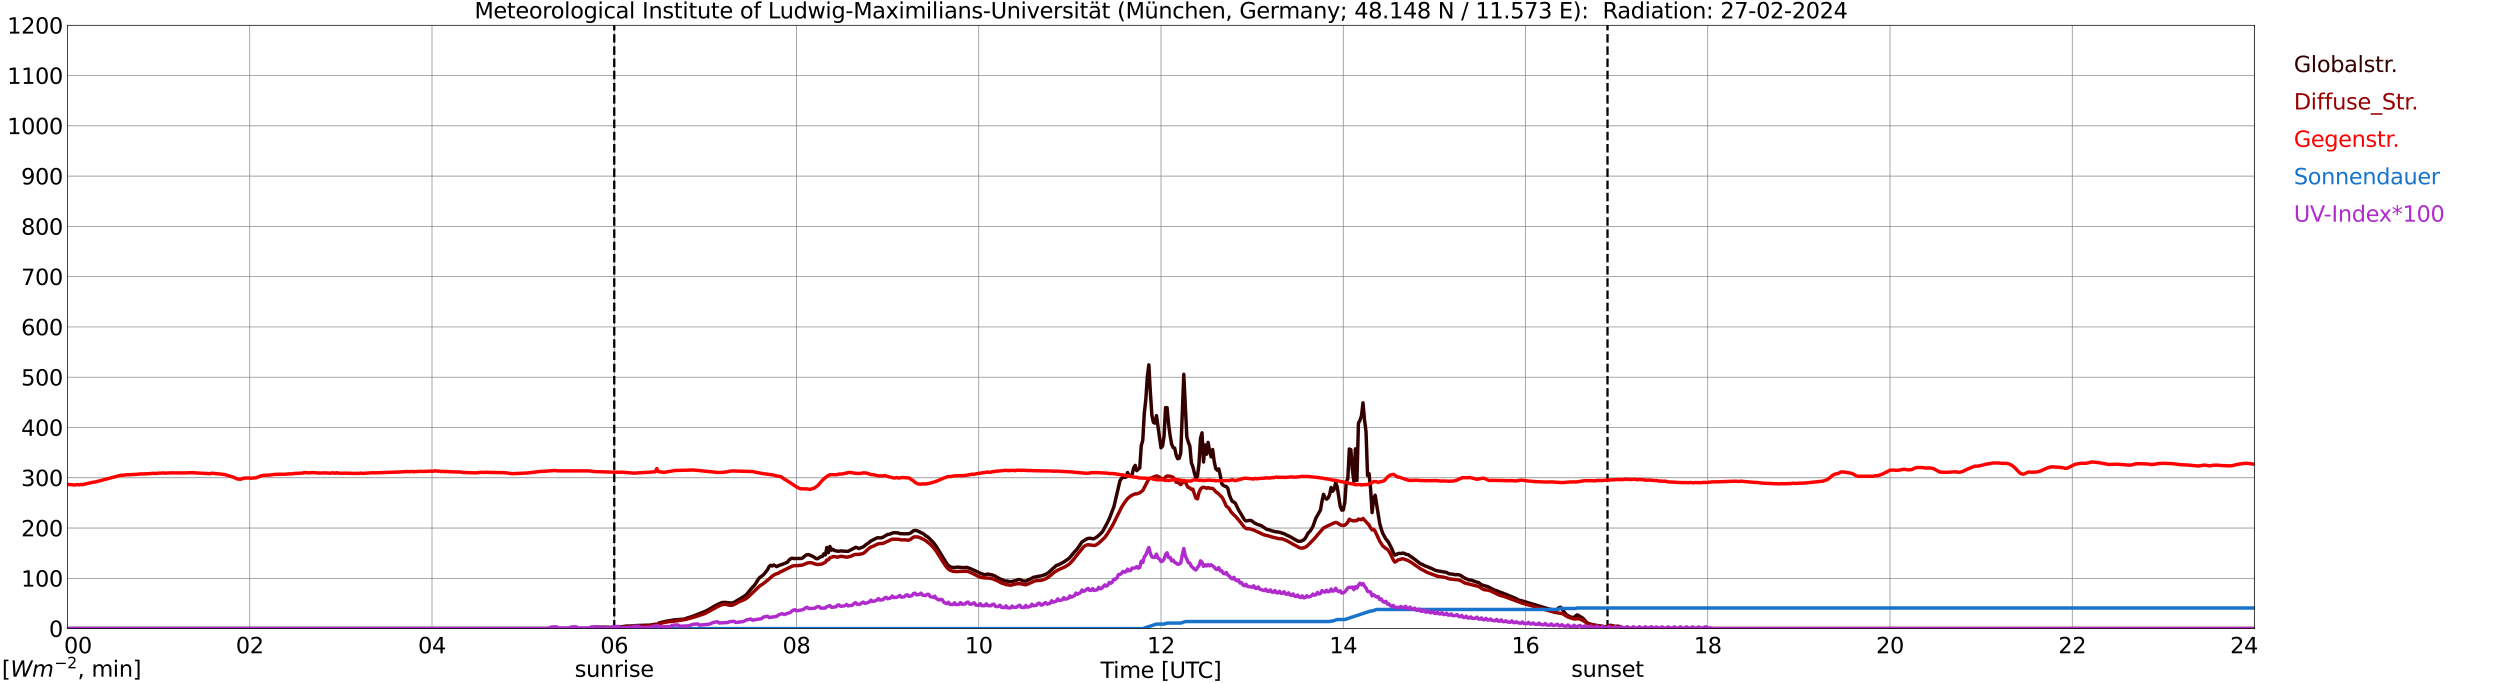 <?xml version="1.0" encoding="utf-8" standalone="no"?>
<!DOCTYPE svg PUBLIC "-//W3C//DTD SVG 1.1//EN"
  "http://www.w3.org/Graphics/SVG/1.1/DTD/svg11.dtd">
<svg xmlns:xlink="http://www.w3.org/1999/xlink" width="1085.4pt" height="296.64pt" viewBox="0 0 1085.4 296.64" xmlns="http://www.w3.org/2000/svg" version="1.1">
 <defs>
  <style type="text/css">*{stroke-linejoin: round; stroke-linecap: butt}</style>
 </defs>
 <g id="figure_1">
  <g id="patch_1">
   <path d="M 0 296.64 
L 1085.4 296.64 
L 1085.4 0 
L 0 0 
z
" style="fill: #ffffff"/>
  </g>
  <g id="axes_1">
   <g id="patch_2">
    <path d="M 29.306 272.909 
L 978.814 272.909 
L 978.814 10.976 
L 29.306 10.976 
z
" style="fill: #ffffff"/>
   </g>
   <g id="patch_3">
    <path d="M 978.814 272.909 
L 978.814 272.909 
L 978.814 10.976 
L 978.814 10.976 
z
" clip-path="url(#p6396ec1ba9)" style="fill: #d3d3d3; opacity: 0.25; stroke: #d3d3d3; stroke-linejoin: miter"/>
   </g>
   <g id="matplotlib.axis_1">
    <g id="xtick_1">
     <g id="line2d_1">
      <path d="M 29.306 272.909 
L 29.306 10.976 
" clip-path="url(#p6396ec1ba9)" style="fill: none; stroke: #808080; stroke-width: 0.3; stroke-linecap: square"/>
     </g>
     <g id="line2d_2"/>
     <g id="text_1">
      <!--    00 -->
      <g transform="translate(18.733 283.627) scale(0.095 -0.095)">
       <defs>
        <path id="DejaVuSans-20" transform="scale(0.016)"/>
        <path id="DejaVuSans-30" d="M 2034 4250 
Q 1547 4250 1301 3770 
Q 1056 3291 1056 2328 
Q 1056 1369 1301 889 
Q 1547 409 2034 409 
Q 2525 409 2770 889 
Q 3016 1369 3016 2328 
Q 3016 3291 2770 3770 
Q 2525 4250 2034 4250 
z
M 2034 4750 
Q 2819 4750 3233 4129 
Q 3647 3509 3647 2328 
Q 3647 1150 3233 529 
Q 2819 -91 2034 -91 
Q 1250 -91 836 529 
Q 422 1150 422 2328 
Q 422 3509 836 4129 
Q 1250 4750 2034 4750 
z
" transform="scale(0.016)"/>
       </defs>
       <use xlink:href="#DejaVuSans-20"/>
       <use xlink:href="#DejaVuSans-20" transform="translate(31.787 0)"/>
       <use xlink:href="#DejaVuSans-20" transform="translate(63.574 0)"/>
       <use xlink:href="#DejaVuSans-30" transform="translate(95.361 0)"/>
       <use xlink:href="#DejaVuSans-30" transform="translate(158.984 0)"/>
      </g>
     </g>
    </g>
    <g id="xtick_2">
     <g id="line2d_3">
      <path d="M 108.431 272.909 
L 108.431 10.976 
" clip-path="url(#p6396ec1ba9)" style="fill: none; stroke: #808080; stroke-width: 0.3; stroke-linecap: square"/>
     </g>
     <g id="line2d_4"/>
     <g id="text_2">
      <!-- 02 -->
      <g transform="translate(102.387 283.627) scale(0.095 -0.095)">
       <defs>
        <path id="DejaVuSans-32" d="M 1228 531 
L 3431 531 
L 3431 0 
L 469 0 
L 469 531 
Q 828 903 1448 1529 
Q 2069 2156 2228 2338 
Q 2531 2678 2651 2914 
Q 2772 3150 2772 3378 
Q 2772 3750 2511 3984 
Q 2250 4219 1831 4219 
Q 1534 4219 1204 4116 
Q 875 4013 500 3803 
L 500 4441 
Q 881 4594 1212 4672 
Q 1544 4750 1819 4750 
Q 2544 4750 2975 4387 
Q 3406 4025 3406 3419 
Q 3406 3131 3298 2873 
Q 3191 2616 2906 2266 
Q 2828 2175 2409 1742 
Q 1991 1309 1228 531 
z
" transform="scale(0.016)"/>
       </defs>
       <use xlink:href="#DejaVuSans-30"/>
       <use xlink:href="#DejaVuSans-32" transform="translate(63.623 0)"/>
      </g>
     </g>
    </g>
    <g id="xtick_3">
     <g id="line2d_5">
      <path d="M 187.557 272.909 
L 187.557 10.976 
" clip-path="url(#p6396ec1ba9)" style="fill: none; stroke: #808080; stroke-width: 0.3; stroke-linecap: square"/>
     </g>
     <g id="line2d_6"/>
     <g id="text_3">
      <!-- 04 -->
      <g transform="translate(181.513 283.627) scale(0.095 -0.095)">
       <defs>
        <path id="DejaVuSans-34" d="M 2419 4116 
L 825 1625 
L 2419 1625 
L 2419 4116 
z
M 2253 4666 
L 3047 4666 
L 3047 1625 
L 3713 1625 
L 3713 1100 
L 3047 1100 
L 3047 0 
L 2419 0 
L 2419 1100 
L 313 1100 
L 313 1709 
L 2253 4666 
z
" transform="scale(0.016)"/>
       </defs>
       <use xlink:href="#DejaVuSans-30"/>
       <use xlink:href="#DejaVuSans-34" transform="translate(63.623 0)"/>
      </g>
     </g>
    </g>
    <g id="xtick_4">
     <g id="line2d_7">
      <path d="M 266.683 272.909 
L 266.683 10.976 
" clip-path="url(#p6396ec1ba9)" style="fill: none; stroke: #808080; stroke-width: 0.3; stroke-linecap: square"/>
     </g>
     <g id="line2d_8"/>
     <g id="text_4">
      <!-- 06 -->
      <g transform="translate(260.638 283.627) scale(0.095 -0.095)">
       <defs>
        <path id="DejaVuSans-36" d="M 2113 2584 
Q 1688 2584 1439 2293 
Q 1191 2003 1191 1497 
Q 1191 994 1439 701 
Q 1688 409 2113 409 
Q 2538 409 2786 701 
Q 3034 994 3034 1497 
Q 3034 2003 2786 2293 
Q 2538 2584 2113 2584 
z
M 3366 4563 
L 3366 3988 
Q 3128 4100 2886 4159 
Q 2644 4219 2406 4219 
Q 1781 4219 1451 3797 
Q 1122 3375 1075 2522 
Q 1259 2794 1537 2939 
Q 1816 3084 2150 3084 
Q 2853 3084 3261 2657 
Q 3669 2231 3669 1497 
Q 3669 778 3244 343 
Q 2819 -91 2113 -91 
Q 1303 -91 875 529 
Q 447 1150 447 2328 
Q 447 3434 972 4092 
Q 1497 4750 2381 4750 
Q 2619 4750 2861 4703 
Q 3103 4656 3366 4563 
z
" transform="scale(0.016)"/>
       </defs>
       <use xlink:href="#DejaVuSans-30"/>
       <use xlink:href="#DejaVuSans-36" transform="translate(63.623 0)"/>
      </g>
     </g>
    </g>
    <g id="xtick_5">
     <g id="line2d_9">
      <path d="M 345.808 272.909 
L 345.808 10.976 
" clip-path="url(#p6396ec1ba9)" style="fill: none; stroke: #808080; stroke-width: 0.3; stroke-linecap: square"/>
     </g>
     <g id="line2d_10"/>
     <g id="text_5">
      <!-- 08 -->
      <g transform="translate(339.764 283.627) scale(0.095 -0.095)">
       <defs>
        <path id="DejaVuSans-38" d="M 2034 2216 
Q 1584 2216 1326 1975 
Q 1069 1734 1069 1313 
Q 1069 891 1326 650 
Q 1584 409 2034 409 
Q 2484 409 2743 651 
Q 3003 894 3003 1313 
Q 3003 1734 2745 1975 
Q 2488 2216 2034 2216 
z
M 1403 2484 
Q 997 2584 770 2862 
Q 544 3141 544 3541 
Q 544 4100 942 4425 
Q 1341 4750 2034 4750 
Q 2731 4750 3128 4425 
Q 3525 4100 3525 3541 
Q 3525 3141 3298 2862 
Q 3072 2584 2669 2484 
Q 3125 2378 3379 2068 
Q 3634 1759 3634 1313 
Q 3634 634 3220 271 
Q 2806 -91 2034 -91 
Q 1263 -91 848 271 
Q 434 634 434 1313 
Q 434 1759 690 2068 
Q 947 2378 1403 2484 
z
M 1172 3481 
Q 1172 3119 1398 2916 
Q 1625 2713 2034 2713 
Q 2441 2713 2670 2916 
Q 2900 3119 2900 3481 
Q 2900 3844 2670 4047 
Q 2441 4250 2034 4250 
Q 1625 4250 1398 4047 
Q 1172 3844 1172 3481 
z
" transform="scale(0.016)"/>
       </defs>
       <use xlink:href="#DejaVuSans-30"/>
       <use xlink:href="#DejaVuSans-38" transform="translate(63.623 0)"/>
      </g>
     </g>
    </g>
    <g id="xtick_6">
     <g id="line2d_11">
      <path d="M 424.934 272.909 
L 424.934 10.976 
" clip-path="url(#p6396ec1ba9)" style="fill: none; stroke: #808080; stroke-width: 0.3; stroke-linecap: square"/>
     </g>
     <g id="line2d_12"/>
     <g id="text_6">
      <!-- 10 -->
      <g transform="translate(418.89 283.627) scale(0.095 -0.095)">
       <defs>
        <path id="DejaVuSans-31" d="M 794 531 
L 1825 531 
L 1825 4091 
L 703 3866 
L 703 4441 
L 1819 4666 
L 2450 4666 
L 2450 531 
L 3481 531 
L 3481 0 
L 794 0 
L 794 531 
z
" transform="scale(0.016)"/>
       </defs>
       <use xlink:href="#DejaVuSans-31"/>
       <use xlink:href="#DejaVuSans-30" transform="translate(63.623 0)"/>
      </g>
     </g>
    </g>
    <g id="xtick_7">
     <g id="line2d_13">
      <path d="M 504.06 272.909 
L 504.06 10.976 
" clip-path="url(#p6396ec1ba9)" style="fill: none; stroke: #808080; stroke-width: 0.3; stroke-linecap: square"/>
     </g>
     <g id="line2d_14"/>
     <g id="text_7">
      <!-- 12 -->
      <g transform="translate(498.015 283.627) scale(0.095 -0.095)">
       <use xlink:href="#DejaVuSans-31"/>
       <use xlink:href="#DejaVuSans-32" transform="translate(63.623 0)"/>
      </g>
     </g>
    </g>
    <g id="xtick_8">
     <g id="line2d_15">
      <path d="M 583.185 272.909 
L 583.185 10.976 
" clip-path="url(#p6396ec1ba9)" style="fill: none; stroke: #808080; stroke-width: 0.3; stroke-linecap: square"/>
     </g>
     <g id="line2d_16"/>
     <g id="text_8">
      <!-- 14 -->
      <g transform="translate(577.141 283.627) scale(0.095 -0.095)">
       <use xlink:href="#DejaVuSans-31"/>
       <use xlink:href="#DejaVuSans-34" transform="translate(63.623 0)"/>
      </g>
     </g>
    </g>
    <g id="xtick_9">
     <g id="line2d_17">
      <path d="M 662.311 272.909 
L 662.311 10.976 
" clip-path="url(#p6396ec1ba9)" style="fill: none; stroke: #808080; stroke-width: 0.3; stroke-linecap: square"/>
     </g>
     <g id="line2d_18"/>
     <g id="text_9">
      <!-- 16 -->
      <g transform="translate(656.267 283.627) scale(0.095 -0.095)">
       <use xlink:href="#DejaVuSans-31"/>
       <use xlink:href="#DejaVuSans-36" transform="translate(63.623 0)"/>
      </g>
     </g>
    </g>
    <g id="xtick_10">
     <g id="line2d_19">
      <path d="M 741.437 272.909 
L 741.437 10.976 
" clip-path="url(#p6396ec1ba9)" style="fill: none; stroke: #808080; stroke-width: 0.3; stroke-linecap: square"/>
     </g>
     <g id="line2d_20"/>
     <g id="text_10">
      <!-- 18 -->
      <g transform="translate(735.392 283.627) scale(0.095 -0.095)">
       <use xlink:href="#DejaVuSans-31"/>
       <use xlink:href="#DejaVuSans-38" transform="translate(63.623 0)"/>
      </g>
     </g>
    </g>
    <g id="xtick_11">
     <g id="line2d_21">
      <path d="M 820.562 272.909 
L 820.562 10.976 
" clip-path="url(#p6396ec1ba9)" style="fill: none; stroke: #808080; stroke-width: 0.3; stroke-linecap: square"/>
     </g>
     <g id="line2d_22"/>
     <g id="text_11">
      <!-- 20 -->
      <g transform="translate(814.518 283.627) scale(0.095 -0.095)">
       <use xlink:href="#DejaVuSans-32"/>
       <use xlink:href="#DejaVuSans-30" transform="translate(63.623 0)"/>
      </g>
     </g>
    </g>
    <g id="xtick_12">
     <g id="line2d_23">
      <path d="M 899.688 272.909 
L 899.688 10.976 
" clip-path="url(#p6396ec1ba9)" style="fill: none; stroke: #808080; stroke-width: 0.3; stroke-linecap: square"/>
     </g>
     <g id="line2d_24"/>
     <g id="text_12">
      <!-- 22 -->
      <g transform="translate(893.644 283.627) scale(0.095 -0.095)">
       <use xlink:href="#DejaVuSans-32"/>
       <use xlink:href="#DejaVuSans-32" transform="translate(63.623 0)"/>
      </g>
     </g>
    </g>
    <g id="xtick_13">
     <g id="line2d_25">
      <path d="M 978.814 272.909 
L 978.814 10.976 
" clip-path="url(#p6396ec1ba9)" style="fill: none; stroke: #808080; stroke-width: 0.3; stroke-linecap: square"/>
     </g>
     <g id="line2d_26"/>
     <g id="text_13">
      <!-- 24    -->
      <g transform="translate(968.241 283.627) scale(0.095 -0.095)">
       <use xlink:href="#DejaVuSans-32"/>
       <use xlink:href="#DejaVuSans-34" transform="translate(63.623 0)"/>
       <use xlink:href="#DejaVuSans-20" transform="translate(127.246 0)"/>
       <use xlink:href="#DejaVuSans-20" transform="translate(159.033 0)"/>
       <use xlink:href="#DejaVuSans-20" transform="translate(190.82 0)"/>
      </g>
     </g>
    </g>
    <g id="text_14">
     <!-- Time [UTC] -->
     <g transform="translate(477.806 294.322) scale(0.095 -0.095)">
      <defs>
       <path id="DejaVuSans-54" d="M -19 4666 
L 3928 4666 
L 3928 4134 
L 2272 4134 
L 2272 0 
L 1638 0 
L 1638 4134 
L -19 4134 
L -19 4666 
z
" transform="scale(0.016)"/>
       <path id="DejaVuSans-69" d="M 603 3500 
L 1178 3500 
L 1178 0 
L 603 0 
L 603 3500 
z
M 603 4863 
L 1178 4863 
L 1178 4134 
L 603 4134 
L 603 4863 
z
" transform="scale(0.016)"/>
       <path id="DejaVuSans-6d" d="M 3328 2828 
Q 3544 3216 3844 3400 
Q 4144 3584 4550 3584 
Q 5097 3584 5394 3201 
Q 5691 2819 5691 2113 
L 5691 0 
L 5113 0 
L 5113 2094 
Q 5113 2597 4934 2840 
Q 4756 3084 4391 3084 
Q 3944 3084 3684 2787 
Q 3425 2491 3425 1978 
L 3425 0 
L 2847 0 
L 2847 2094 
Q 2847 2600 2669 2842 
Q 2491 3084 2119 3084 
Q 1678 3084 1418 2786 
Q 1159 2488 1159 1978 
L 1159 0 
L 581 0 
L 581 3500 
L 1159 3500 
L 1159 2956 
Q 1356 3278 1631 3431 
Q 1906 3584 2284 3584 
Q 2666 3584 2933 3390 
Q 3200 3197 3328 2828 
z
" transform="scale(0.016)"/>
       <path id="DejaVuSans-65" d="M 3597 1894 
L 3597 1613 
L 953 1613 
Q 991 1019 1311 708 
Q 1631 397 2203 397 
Q 2534 397 2845 478 
Q 3156 559 3463 722 
L 3463 178 
Q 3153 47 2828 -22 
Q 2503 -91 2169 -91 
Q 1331 -91 842 396 
Q 353 884 353 1716 
Q 353 2575 817 3079 
Q 1281 3584 2069 3584 
Q 2775 3584 3186 3129 
Q 3597 2675 3597 1894 
z
M 3022 2063 
Q 3016 2534 2758 2815 
Q 2500 3097 2075 3097 
Q 1594 3097 1305 2825 
Q 1016 2553 972 2059 
L 3022 2063 
z
" transform="scale(0.016)"/>
       <path id="DejaVuSans-5b" d="M 550 4863 
L 1875 4863 
L 1875 4416 
L 1125 4416 
L 1125 -397 
L 1875 -397 
L 1875 -844 
L 550 -844 
L 550 4863 
z
" transform="scale(0.016)"/>
       <path id="DejaVuSans-55" d="M 556 4666 
L 1191 4666 
L 1191 1831 
Q 1191 1081 1462 751 
Q 1734 422 2344 422 
Q 2950 422 3222 751 
Q 3494 1081 3494 1831 
L 3494 4666 
L 4128 4666 
L 4128 1753 
Q 4128 841 3676 375 
Q 3225 -91 2344 -91 
Q 1459 -91 1007 375 
Q 556 841 556 1753 
L 556 4666 
z
" transform="scale(0.016)"/>
       <path id="DejaVuSans-43" d="M 4122 4306 
L 4122 3641 
Q 3803 3938 3442 4084 
Q 3081 4231 2675 4231 
Q 1875 4231 1450 3742 
Q 1025 3253 1025 2328 
Q 1025 1406 1450 917 
Q 1875 428 2675 428 
Q 3081 428 3442 575 
Q 3803 722 4122 1019 
L 4122 359 
Q 3791 134 3420 21 
Q 3050 -91 2638 -91 
Q 1578 -91 968 557 
Q 359 1206 359 2328 
Q 359 3453 968 4101 
Q 1578 4750 2638 4750 
Q 3056 4750 3426 4639 
Q 3797 4528 4122 4306 
z
" transform="scale(0.016)"/>
       <path id="DejaVuSans-5d" d="M 1947 4863 
L 1947 -844 
L 622 -844 
L 622 -397 
L 1369 -397 
L 1369 4416 
L 622 4416 
L 622 4863 
L 1947 4863 
z
" transform="scale(0.016)"/>
      </defs>
      <use xlink:href="#DejaVuSans-54"/>
      <use xlink:href="#DejaVuSans-69" transform="translate(57.959 0)"/>
      <use xlink:href="#DejaVuSans-6d" transform="translate(85.742 0)"/>
      <use xlink:href="#DejaVuSans-65" transform="translate(183.154 0)"/>
      <use xlink:href="#DejaVuSans-20" transform="translate(244.678 0)"/>
      <use xlink:href="#DejaVuSans-5b" transform="translate(276.465 0)"/>
      <use xlink:href="#DejaVuSans-55" transform="translate(315.479 0)"/>
      <use xlink:href="#DejaVuSans-54" transform="translate(388.672 0)"/>
      <use xlink:href="#DejaVuSans-43" transform="translate(443.881 0)"/>
      <use xlink:href="#DejaVuSans-5d" transform="translate(513.705 0)"/>
     </g>
    </g>
   </g>
   <g id="matplotlib.axis_2">
    <g id="ytick_1">
     <g id="line2d_27">
      <path d="M 29.306 272.909 
L 978.814 272.909 
" clip-path="url(#p6396ec1ba9)" style="fill: none; stroke: #808080; stroke-width: 0.3; stroke-linecap: square"/>
     </g>
     <g id="line2d_28"/>
     <g id="text_15">
      <!-- 0 -->
      <g transform="translate(21.261 276.518) scale(0.095 -0.095)">
       <use xlink:href="#DejaVuSans-30"/>
      </g>
     </g>
    </g>
    <g id="ytick_2">
     <g id="line2d_29">
      <path d="M 29.306 251.081 
L 978.814 251.081 
" clip-path="url(#p6396ec1ba9)" style="fill: none; stroke: #808080; stroke-width: 0.3; stroke-linecap: square"/>
     </g>
     <g id="line2d_30"/>
     <g id="text_16">
      <!-- 100 -->
      <g transform="translate(9.173 254.69) scale(0.095 -0.095)">
       <use xlink:href="#DejaVuSans-31"/>
       <use xlink:href="#DejaVuSans-30" transform="translate(63.623 0)"/>
       <use xlink:href="#DejaVuSans-30" transform="translate(127.246 0)"/>
      </g>
     </g>
    </g>
    <g id="ytick_3">
     <g id="line2d_31">
      <path d="M 29.306 229.253 
L 978.814 229.253 
" clip-path="url(#p6396ec1ba9)" style="fill: none; stroke: #808080; stroke-width: 0.3; stroke-linecap: square"/>
     </g>
     <g id="line2d_32"/>
     <g id="text_17">
      <!-- 200 -->
      <g transform="translate(9.173 232.863) scale(0.095 -0.095)">
       <use xlink:href="#DejaVuSans-32"/>
       <use xlink:href="#DejaVuSans-30" transform="translate(63.623 0)"/>
       <use xlink:href="#DejaVuSans-30" transform="translate(127.246 0)"/>
      </g>
     </g>
    </g>
    <g id="ytick_4">
     <g id="line2d_33">
      <path d="M 29.306 207.426 
L 978.814 207.426 
" clip-path="url(#p6396ec1ba9)" style="fill: none; stroke: #808080; stroke-width: 0.3; stroke-linecap: square"/>
     </g>
     <g id="line2d_34"/>
     <g id="text_18">
      <!-- 300 -->
      <g transform="translate(9.173 211.035) scale(0.095 -0.095)">
       <defs>
        <path id="DejaVuSans-33" d="M 2597 2516 
Q 3050 2419 3304 2112 
Q 3559 1806 3559 1356 
Q 3559 666 3084 287 
Q 2609 -91 1734 -91 
Q 1441 -91 1130 -33 
Q 819 25 488 141 
L 488 750 
Q 750 597 1062 519 
Q 1375 441 1716 441 
Q 2309 441 2620 675 
Q 2931 909 2931 1356 
Q 2931 1769 2642 2001 
Q 2353 2234 1838 2234 
L 1294 2234 
L 1294 2753 
L 1863 2753 
Q 2328 2753 2575 2939 
Q 2822 3125 2822 3475 
Q 2822 3834 2567 4026 
Q 2313 4219 1838 4219 
Q 1578 4219 1281 4162 
Q 984 4106 628 3988 
L 628 4550 
Q 988 4650 1302 4700 
Q 1616 4750 1894 4750 
Q 2613 4750 3031 4423 
Q 3450 4097 3450 3541 
Q 3450 3153 3228 2886 
Q 3006 2619 2597 2516 
z
" transform="scale(0.016)"/>
       </defs>
       <use xlink:href="#DejaVuSans-33"/>
       <use xlink:href="#DejaVuSans-30" transform="translate(63.623 0)"/>
       <use xlink:href="#DejaVuSans-30" transform="translate(127.246 0)"/>
      </g>
     </g>
    </g>
    <g id="ytick_5">
     <g id="line2d_35">
      <path d="M 29.306 185.598 
L 978.814 185.598 
" clip-path="url(#p6396ec1ba9)" style="fill: none; stroke: #808080; stroke-width: 0.3; stroke-linecap: square"/>
     </g>
     <g id="line2d_36"/>
     <g id="text_19">
      <!-- 400 -->
      <g transform="translate(9.173 189.207) scale(0.095 -0.095)">
       <use xlink:href="#DejaVuSans-34"/>
       <use xlink:href="#DejaVuSans-30" transform="translate(63.623 0)"/>
       <use xlink:href="#DejaVuSans-30" transform="translate(127.246 0)"/>
      </g>
     </g>
    </g>
    <g id="ytick_6">
     <g id="line2d_37">
      <path d="M 29.306 163.77 
L 978.814 163.77 
" clip-path="url(#p6396ec1ba9)" style="fill: none; stroke: #808080; stroke-width: 0.3; stroke-linecap: square"/>
     </g>
     <g id="line2d_38"/>
     <g id="text_20">
      <!-- 500 -->
      <g transform="translate(9.173 167.379) scale(0.095 -0.095)">
       <defs>
        <path id="DejaVuSans-35" d="M 691 4666 
L 3169 4666 
L 3169 4134 
L 1269 4134 
L 1269 2991 
Q 1406 3038 1543 3061 
Q 1681 3084 1819 3084 
Q 2600 3084 3056 2656 
Q 3513 2228 3513 1497 
Q 3513 744 3044 326 
Q 2575 -91 1722 -91 
Q 1428 -91 1123 -41 
Q 819 9 494 109 
L 494 744 
Q 775 591 1075 516 
Q 1375 441 1709 441 
Q 2250 441 2565 725 
Q 2881 1009 2881 1497 
Q 2881 1984 2565 2268 
Q 2250 2553 1709 2553 
Q 1456 2553 1204 2497 
Q 953 2441 691 2322 
L 691 4666 
z
" transform="scale(0.016)"/>
       </defs>
       <use xlink:href="#DejaVuSans-35"/>
       <use xlink:href="#DejaVuSans-30" transform="translate(63.623 0)"/>
       <use xlink:href="#DejaVuSans-30" transform="translate(127.246 0)"/>
      </g>
     </g>
    </g>
    <g id="ytick_7">
     <g id="line2d_39">
      <path d="M 29.306 141.942 
L 978.814 141.942 
" clip-path="url(#p6396ec1ba9)" style="fill: none; stroke: #808080; stroke-width: 0.3; stroke-linecap: square"/>
     </g>
     <g id="line2d_40"/>
     <g id="text_21">
      <!-- 600 -->
      <g transform="translate(9.173 145.551) scale(0.095 -0.095)">
       <use xlink:href="#DejaVuSans-36"/>
       <use xlink:href="#DejaVuSans-30" transform="translate(63.623 0)"/>
       <use xlink:href="#DejaVuSans-30" transform="translate(127.246 0)"/>
      </g>
     </g>
    </g>
    <g id="ytick_8">
     <g id="line2d_41">
      <path d="M 29.306 120.114 
L 978.814 120.114 
" clip-path="url(#p6396ec1ba9)" style="fill: none; stroke: #808080; stroke-width: 0.3; stroke-linecap: square"/>
     </g>
     <g id="line2d_42"/>
     <g id="text_22">
      <!-- 700 -->
      <g transform="translate(9.173 123.724) scale(0.095 -0.095)">
       <defs>
        <path id="DejaVuSans-37" d="M 525 4666 
L 3525 4666 
L 3525 4397 
L 1831 0 
L 1172 0 
L 2766 4134 
L 525 4134 
L 525 4666 
z
" transform="scale(0.016)"/>
       </defs>
       <use xlink:href="#DejaVuSans-37"/>
       <use xlink:href="#DejaVuSans-30" transform="translate(63.623 0)"/>
       <use xlink:href="#DejaVuSans-30" transform="translate(127.246 0)"/>
      </g>
     </g>
    </g>
    <g id="ytick_9">
     <g id="line2d_43">
      <path d="M 29.306 98.287 
L 978.814 98.287 
" clip-path="url(#p6396ec1ba9)" style="fill: none; stroke: #808080; stroke-width: 0.3; stroke-linecap: square"/>
     </g>
     <g id="line2d_44"/>
     <g id="text_23">
      <!-- 800 -->
      <g transform="translate(9.173 101.896) scale(0.095 -0.095)">
       <use xlink:href="#DejaVuSans-38"/>
       <use xlink:href="#DejaVuSans-30" transform="translate(63.623 0)"/>
       <use xlink:href="#DejaVuSans-30" transform="translate(127.246 0)"/>
      </g>
     </g>
    </g>
    <g id="ytick_10">
     <g id="line2d_45">
      <path d="M 29.306 76.459 
L 978.814 76.459 
" clip-path="url(#p6396ec1ba9)" style="fill: none; stroke: #808080; stroke-width: 0.3; stroke-linecap: square"/>
     </g>
     <g id="line2d_46"/>
     <g id="text_24">
      <!-- 900 -->
      <g transform="translate(9.173 80.068) scale(0.095 -0.095)">
       <defs>
        <path id="DejaVuSans-39" d="M 703 97 
L 703 672 
Q 941 559 1184 500 
Q 1428 441 1663 441 
Q 2288 441 2617 861 
Q 2947 1281 2994 2138 
Q 2813 1869 2534 1725 
Q 2256 1581 1919 1581 
Q 1219 1581 811 2004 
Q 403 2428 403 3163 
Q 403 3881 828 4315 
Q 1253 4750 1959 4750 
Q 2769 4750 3195 4129 
Q 3622 3509 3622 2328 
Q 3622 1225 3098 567 
Q 2575 -91 1691 -91 
Q 1453 -91 1209 -44 
Q 966 3 703 97 
z
M 1959 2075 
Q 2384 2075 2632 2365 
Q 2881 2656 2881 3163 
Q 2881 3666 2632 3958 
Q 2384 4250 1959 4250 
Q 1534 4250 1286 3958 
Q 1038 3666 1038 3163 
Q 1038 2656 1286 2365 
Q 1534 2075 1959 2075 
z
" transform="scale(0.016)"/>
       </defs>
       <use xlink:href="#DejaVuSans-39"/>
       <use xlink:href="#DejaVuSans-30" transform="translate(63.623 0)"/>
       <use xlink:href="#DejaVuSans-30" transform="translate(127.246 0)"/>
      </g>
     </g>
    </g>
    <g id="ytick_11">
     <g id="line2d_47">
      <path d="M 29.306 54.631 
L 978.814 54.631 
" clip-path="url(#p6396ec1ba9)" style="fill: none; stroke: #808080; stroke-width: 0.3; stroke-linecap: square"/>
     </g>
     <g id="line2d_48"/>
     <g id="text_25">
      <!-- 1000 -->
      <g transform="translate(3.128 58.24) scale(0.095 -0.095)">
       <use xlink:href="#DejaVuSans-31"/>
       <use xlink:href="#DejaVuSans-30" transform="translate(63.623 0)"/>
       <use xlink:href="#DejaVuSans-30" transform="translate(127.246 0)"/>
       <use xlink:href="#DejaVuSans-30" transform="translate(190.869 0)"/>
      </g>
     </g>
    </g>
    <g id="ytick_12">
     <g id="line2d_49">
      <path d="M 29.306 32.803 
L 978.814 32.803 
" clip-path="url(#p6396ec1ba9)" style="fill: none; stroke: #808080; stroke-width: 0.3; stroke-linecap: square"/>
     </g>
     <g id="line2d_50"/>
     <g id="text_26">
      <!-- 1100 -->
      <g transform="translate(3.128 36.413) scale(0.095 -0.095)">
       <use xlink:href="#DejaVuSans-31"/>
       <use xlink:href="#DejaVuSans-31" transform="translate(63.623 0)"/>
       <use xlink:href="#DejaVuSans-30" transform="translate(127.246 0)"/>
       <use xlink:href="#DejaVuSans-30" transform="translate(190.869 0)"/>
      </g>
     </g>
    </g>
    <g id="ytick_13">
     <g id="line2d_51">
      <path d="M 29.306 10.976 
L 978.814 10.976 
" clip-path="url(#p6396ec1ba9)" style="fill: none; stroke: #808080; stroke-width: 0.3; stroke-linecap: square"/>
     </g>
     <g id="line2d_52"/>
     <g id="text_27">
      <!-- 1200 -->
      <g transform="translate(3.128 14.585) scale(0.095 -0.095)">
       <use xlink:href="#DejaVuSans-31"/>
       <use xlink:href="#DejaVuSans-32" transform="translate(63.623 0)"/>
       <use xlink:href="#DejaVuSans-30" transform="translate(127.246 0)"/>
       <use xlink:href="#DejaVuSans-30" transform="translate(190.869 0)"/>
      </g>
     </g>
    </g>
   </g>
   <g id="line2d_53">
    <path d="M 266.683 272.909 
L 266.683 10.976 
" clip-path="url(#p6396ec1ba9)" style="fill: none; stroke-dasharray: 3.7,1.6; stroke-dashoffset: 0; stroke: #000000"/>
   </g>
   <g id="line2d_54">
    <path d="M 697.918 272.909 
L 697.918 10.976 
" clip-path="url(#p6396ec1ba9)" style="fill: none; stroke-dasharray: 3.7,1.6; stroke-dashoffset: 0; stroke: #000000"/>
   </g>
   <g id="line2d_55">
    <path d="M 29.306 272.909 
L 258.77 272.909 
L 259.43 272.324 
L 262.726 272.274 
L 263.386 272.357 
L 264.045 272.289 
L 264.705 272.374 
L 267.342 272.274 
L 269.98 272.103 
L 271.958 271.817 
L 273.277 271.8 
L 274.595 271.782 
L 275.914 271.597 
L 282.508 271.396 
L 284.486 271.023 
L 285.145 271.835 
L 285.805 270.652 
L 286.464 270.383 
L 287.783 270.045 
L 289.102 269.742 
L 292.399 269.168 
L 297.014 268.779 
L 298.992 268.102 
L 300.311 267.749 
L 306.246 265.402 
L 307.564 264.71 
L 308.883 263.933 
L 310.202 263.156 
L 311.521 262.414 
L 312.839 261.875 
L 313.499 261.587 
L 314.818 261.537 
L 317.455 261.822 
L 318.114 261.74 
L 318.774 261.469 
L 320.093 260.692 
L 321.411 259.932 
L 323.39 258.684 
L 324.049 258.142 
L 324.708 257.4 
L 326.027 255.713 
L 327.346 254.312 
L 328.005 253.467 
L 329.324 251.323 
L 329.983 250.649 
L 331.302 249.686 
L 331.961 248.977 
L 333.28 247.237 
L 333.94 245.954 
L 334.599 245.415 
L 335.258 245.735 
L 335.918 245.297 
L 337.236 245.989 
L 338.555 245.329 
L 339.215 245.179 
L 341.193 244.384 
L 341.852 244.098 
L 342.512 243.236 
L 343.171 242.647 
L 343.83 242.359 
L 345.149 242.527 
L 345.808 242.444 
L 347.787 242.477 
L 348.446 242.274 
L 349.765 241.11 
L 350.424 240.807 
L 351.083 240.789 
L 353.062 241.649 
L 354.38 242.562 
L 355.04 242.562 
L 355.699 242.055 
L 356.359 241.702 
L 357.018 241.617 
L 357.677 240.451 
L 358.337 240.94 
L 358.996 237.701 
L 359.655 239.912 
L 360.315 237.26 
L 360.974 238.864 
L 361.634 238.51 
L 362.293 239.017 
L 363.612 239.303 
L 364.271 239.303 
L 364.93 239.185 
L 366.909 239.32 
L 368.227 239.355 
L 371.524 237.615 
L 372.184 237.801 
L 372.843 238.155 
L 374.821 237.43 
L 376.14 236.315 
L 376.799 235.928 
L 378.118 234.863 
L 380.756 233.529 
L 381.415 233.462 
L 382.074 233.547 
L 382.734 233.446 
L 383.393 233.208 
L 385.371 232.045 
L 386.031 231.977 
L 388.009 231.251 
L 389.987 231.386 
L 390.646 231.674 
L 392.624 231.757 
L 394.603 231.724 
L 395.262 231.436 
L 396.581 230.458 
L 397.24 230.305 
L 397.899 230.356 
L 399.218 230.879 
L 399.878 231.301 
L 400.537 231.539 
L 401.196 231.927 
L 401.856 232.619 
L 402.515 232.905 
L 403.175 233.479 
L 404.493 234.78 
L 405.153 235.455 
L 406.471 237.209 
L 411.087 244.773 
L 411.746 245.5 
L 412.406 245.971 
L 413.065 246.259 
L 414.384 246.427 
L 415.703 246.207 
L 418.34 246.46 
L 419.659 246.309 
L 420.978 246.731 
L 424.934 248.521 
L 425.593 248.892 
L 427.572 249.551 
L 428.89 249.213 
L 429.55 249.398 
L 430.869 249.634 
L 431.528 249.872 
L 434.165 251.341 
L 435.484 251.862 
L 436.144 252.218 
L 437.462 252.286 
L 438.122 252.522 
L 439.44 252.454 
L 440.759 252.083 
L 442.078 251.644 
L 442.737 251.609 
L 443.397 251.847 
L 444.056 252.236 
L 445.375 252.319 
L 446.694 251.609 
L 447.353 251.391 
L 448.672 250.649 
L 452.628 249.887 
L 453.287 249.584 
L 453.947 249.416 
L 455.266 248.521 
L 458.563 245.55 
L 459.881 245.061 
L 461.859 243.98 
L 463.838 242.647 
L 464.497 242.038 
L 466.475 239.624 
L 467.134 238.999 
L 467.794 238.172 
L 469.772 235.286 
L 471.75 234.02 
L 472.409 233.783 
L 473.069 233.682 
L 473.728 233.75 
L 474.388 233.935 
L 475.047 233.85 
L 476.366 233.008 
L 477.685 231.842 
L 478.344 231.183 
L 479.003 230.255 
L 480.981 226.525 
L 481.641 225.141 
L 483.619 219.992 
L 486.256 208.681 
L 486.916 207.768 
L 487.575 207.076 
L 488.235 207.262 
L 488.894 207.126 
L 489.553 205.136 
L 490.213 206.605 
L 490.872 206.587 
L 491.532 205.946 
L 492.191 203.125 
L 492.85 202.062 
L 493.51 204.341 
L 494.828 203.143 
L 495.488 193.504 
L 496.147 191.14 
L 496.807 179.392 
L 497.466 173.466 
L 498.125 163.591 
L 498.785 158.407 
L 499.444 170.427 
L 500.103 180.337 
L 500.763 183.376 
L 501.422 183.729 
L 502.082 180.455 
L 504.06 194.416 
L 504.719 193.657 
L 505.379 189.385 
L 506.038 176.961 
L 506.697 176.978 
L 507.357 184.218 
L 508.016 189.132 
L 508.675 192.862 
L 509.335 194.298 
L 509.994 194.534 
L 510.654 197.605 
L 511.313 199.159 
L 511.972 198.939 
L 512.632 196.712 
L 513.95 162.511 
L 515.269 189.706 
L 515.929 192.002 
L 516.588 193.724 
L 517.247 200.949 
L 517.907 202.722 
L 518.566 205.422 
L 519.226 207.5 
L 519.885 206.873 
L 520.544 201.456 
L 521.204 190.433 
L 521.863 187.933 
L 522.522 200.578 
L 523.182 193.183 
L 523.841 197.201 
L 524.501 192.07 
L 525.16 195.783 
L 525.819 198.35 
L 526.479 195.176 
L 527.138 200.205 
L 527.797 203.363 
L 528.457 204.156 
L 529.116 203.549 
L 529.776 206.334 
L 530.435 210.014 
L 531.094 210.706 
L 531.754 211.077 
L 532.413 211.23 
L 533.073 211.99 
L 533.732 214.792 
L 534.391 216.497 
L 535.051 217.713 
L 535.71 217.966 
L 536.369 218.555 
L 537.688 221.325 
L 540.326 225.698 
L 540.985 226.186 
L 542.304 225.966 
L 542.963 225.966 
L 543.623 226.219 
L 544.282 226.828 
L 545.601 227.553 
L 547.579 228.212 
L 549.557 229.546 
L 550.216 229.899 
L 550.876 229.967 
L 552.195 230.473 
L 554.173 230.947 
L 554.832 230.947 
L 556.151 231.268 
L 556.81 231.554 
L 557.47 231.674 
L 558.788 232.434 
L 559.448 232.634 
L 563.404 234.898 
L 564.063 235.033 
L 564.723 234.981 
L 566.042 234.407 
L 566.701 233.7 
L 568.02 231.336 
L 568.679 230.744 
L 569.338 229.782 
L 569.998 228.601 
L 571.317 224.938 
L 573.295 221.443 
L 573.954 217.628 
L 574.613 214.622 
L 575.273 216.058 
L 575.932 216.715 
L 576.592 216.209 
L 577.251 214.825 
L 577.91 211.634 
L 578.57 213.288 
L 579.229 212.461 
L 579.889 209.525 
L 580.548 211.298 
L 581.867 219.789 
L 582.526 221.461 
L 583.185 221.408 
L 583.845 218.202 
L 584.504 209.087 
L 585.164 207.886 
L 585.823 194.923 
L 586.482 195.243 
L 587.142 203.852 
L 587.801 209.034 
L 588.46 194.855 
L 589.12 208.63 
L 589.779 183.78 
L 590.439 182.446 
L 591.098 180.488 
L 591.757 174.9 
L 592.417 182.278 
L 593.076 187.444 
L 593.736 206.469 
L 594.395 205.66 
L 595.054 212.193 
L 595.714 222.524 
L 596.373 216.648 
L 597.032 214.993 
L 599.011 227.284 
L 599.67 229.631 
L 600.329 231.539 
L 601.648 233.953 
L 602.307 234.677 
L 602.967 235.69 
L 604.286 238.29 
L 604.945 239.927 
L 605.604 241.008 
L 606.264 240.789 
L 606.923 240.333 
L 607.582 240.265 
L 608.242 240.316 
L 608.901 240.13 
L 609.561 240.18 
L 610.22 240.569 
L 611.539 240.89 
L 612.198 241.464 
L 613.517 242.291 
L 616.814 244.84 
L 617.473 244.993 
L 618.133 245.447 
L 621.429 246.766 
L 623.408 247.711 
L 628.023 248.521 
L 628.683 248.927 
L 629.342 249.162 
L 630.661 249.263 
L 631.98 249.568 
L 632.639 249.448 
L 633.958 249.719 
L 635.936 251.02 
L 637.914 251.83 
L 638.573 251.83 
L 641.211 252.757 
L 641.87 252.893 
L 643.189 253.888 
L 645.167 254.497 
L 645.827 254.648 
L 649.123 256.32 
L 649.783 256.472 
L 651.102 257.047 
L 652.42 257.485 
L 655.717 258.819 
L 657.695 259.629 
L 659.674 260.692 
L 660.333 260.742 
L 672.861 264.507 
L 675.499 264.846 
L 676.158 264.44 
L 676.817 263.848 
L 677.477 263.63 
L 678.136 264.254 
L 679.455 266.212 
L 680.114 266.871 
L 680.774 267.343 
L 682.092 267.902 
L 682.752 268.137 
L 683.411 268.002 
L 684.071 267.395 
L 684.73 266.972 
L 685.389 267.242 
L 687.368 268.508 
L 688.686 270.062 
L 689.346 270.534 
L 690.664 271.008 
L 691.983 271.344 
L 697.258 272.171 
L 699.236 271.462 
L 701.215 271.985 
L 702.533 271.903 
L 703.193 271.985 
L 705.171 272.909 
L 978.154 272.909 
L 978.154 272.909 
" clip-path="url(#p6396ec1ba9)" style="fill: none; stroke: #330000; stroke-width: 1.5; stroke-linecap: square"/>
   </g>
   <g id="line2d_56">
    <path d="M 29.306 272.909 
L 258.77 272.909 
L 259.43 272.677 
L 260.089 272.592 
L 261.408 272.592 
L 266.023 272.509 
L 276.573 271.879 
L 277.892 271.879 
L 279.87 271.837 
L 282.508 271.586 
L 284.486 271.376 
L 287.783 270.368 
L 290.42 269.907 
L 292.399 269.739 
L 294.377 269.445 
L 297.674 268.941 
L 301.63 267.849 
L 305.586 266.548 
L 306.905 265.92 
L 311.521 263.401 
L 312.839 262.77 
L 313.499 262.519 
L 314.818 262.351 
L 316.796 262.77 
L 317.455 262.813 
L 318.114 262.687 
L 319.433 262.1 
L 320.752 261.301 
L 323.39 260.209 
L 324.708 259.286 
L 329.983 254.292 
L 331.302 253.452 
L 333.94 251.354 
L 335.258 250.136 
L 336.577 249.296 
L 337.896 248.918 
L 338.555 248.414 
L 339.215 248.163 
L 340.533 247.449 
L 343.171 246.189 
L 343.83 245.812 
L 345.149 245.561 
L 346.468 245.561 
L 347.127 245.434 
L 347.787 245.434 
L 348.446 245.308 
L 350.424 244.469 
L 351.743 244.26 
L 353.062 244.511 
L 353.721 244.847 
L 355.04 245.098 
L 356.359 244.93 
L 357.018 244.806 
L 357.677 244.384 
L 358.337 244.133 
L 358.996 243.125 
L 359.655 243.042 
L 360.315 242.16 
L 360.974 242.033 
L 361.634 241.656 
L 362.293 241.656 
L 363.612 241.909 
L 364.93 241.531 
L 365.59 241.531 
L 366.909 241.824 
L 367.568 241.909 
L 368.887 241.656 
L 369.546 241.446 
L 370.865 240.818 
L 371.524 240.691 
L 372.843 240.691 
L 374.162 240.44 
L 374.821 240.228 
L 375.481 239.768 
L 377.459 237.921 
L 378.118 237.5 
L 379.437 236.998 
L 380.756 236.325 
L 381.415 236.074 
L 383.393 235.906 
L 387.349 234.101 
L 388.668 234.101 
L 389.987 234.143 
L 391.306 234.394 
L 392.624 234.394 
L 393.284 234.394 
L 393.943 234.52 
L 394.603 234.479 
L 395.262 234.184 
L 396.581 233.219 
L 397.24 233.051 
L 398.559 233.134 
L 399.878 233.638 
L 401.856 234.688 
L 403.834 236.24 
L 405.153 237.585 
L 406.471 239.305 
L 409.109 243.502 
L 410.428 245.517 
L 411.087 246.399 
L 411.746 247.071 
L 412.406 247.534 
L 413.725 248.036 
L 415.043 248.163 
L 419 247.995 
L 419.659 247.995 
L 420.318 248.121 
L 422.297 248.959 
L 424.934 250.345 
L 426.253 250.765 
L 430.209 251.101 
L 431.528 251.52 
L 432.847 252.065 
L 434.825 253.115 
L 436.803 253.788 
L 438.781 254.082 
L 440.1 253.746 
L 441.419 253.452 
L 442.737 253.41 
L 443.397 253.493 
L 444.716 253.829 
L 445.375 253.871 
L 446.694 253.369 
L 449.331 252.192 
L 450.65 252.024 
L 451.969 251.941 
L 453.287 251.605 
L 454.606 250.933 
L 455.925 249.968 
L 457.903 248.331 
L 459.222 247.534 
L 462.519 246.021 
L 463.838 245.183 
L 464.497 244.637 
L 465.816 243.251 
L 467.134 241.531 
L 470.431 237.458 
L 471.091 236.954 
L 471.75 236.662 
L 472.409 236.494 
L 473.728 236.662 
L 475.047 236.83 
L 475.706 236.662 
L 477.025 235.821 
L 479.663 233.346 
L 480.981 231.497 
L 482.96 228.223 
L 484.938 224.279 
L 486.916 220.249 
L 488.235 218.191 
L 489.553 216.471 
L 490.872 215.38 
L 492.191 214.666 
L 492.85 214.413 
L 493.51 214.413 
L 494.828 213.952 
L 496.147 212.944 
L 497.466 210.427 
L 498.785 207.908 
L 500.103 207.404 
L 502.082 206.607 
L 502.741 206.817 
L 504.719 207.991 
L 505.379 207.908 
L 506.038 207.068 
L 506.697 206.648 
L 508.016 206.773 
L 509.335 207.194 
L 509.994 208.159 
L 510.654 209.377 
L 511.313 209.377 
L 512.632 210.427 
L 513.291 209.713 
L 513.95 208.831 
L 514.61 209.167 
L 515.269 210.678 
L 515.929 211.684 
L 516.588 211.811 
L 517.247 212.483 
L 517.907 212.356 
L 518.566 214.498 
L 519.226 216.261 
L 519.885 216.595 
L 520.544 213.867 
L 521.204 212.315 
L 521.863 211.728 
L 522.522 211.56 
L 523.182 211.684 
L 523.841 211.979 
L 524.501 211.684 
L 525.16 211.979 
L 526.479 212.064 
L 527.138 212.651 
L 527.797 213.489 
L 529.116 214.413 
L 529.776 215.211 
L 530.435 215.757 
L 531.094 216.807 
L 532.413 219.787 
L 533.073 220.206 
L 533.732 221.005 
L 534.391 222.137 
L 535.71 223.565 
L 536.369 224.111 
L 538.348 226.462 
L 540.326 228.98 
L 540.985 229.441 
L 541.644 229.568 
L 542.304 229.526 
L 544.282 230.113 
L 546.26 231.037 
L 546.919 231.288 
L 547.579 231.709 
L 548.238 231.918 
L 548.898 232.255 
L 550.216 232.547 
L 552.854 233.302 
L 554.173 233.597 
L 554.832 233.807 
L 556.81 233.975 
L 558.788 234.815 
L 564.063 237.753 
L 564.723 237.921 
L 565.382 237.963 
L 566.042 237.836 
L 566.701 237.585 
L 567.36 237.166 
L 568.679 235.906 
L 570.657 233.848 
L 574.613 229.231 
L 578.57 227.3 
L 579.889 226.798 
L 580.548 226.964 
L 581.867 227.845 
L 583.185 228.182 
L 583.845 227.972 
L 584.504 227.509 
L 585.164 226.671 
L 585.823 225.412 
L 586.482 225.872 
L 587.801 226.208 
L 588.46 225.999 
L 589.12 226.04 
L 589.779 225.37 
L 591.098 225.663 
L 591.757 225.075 
L 594.395 227.972 
L 595.054 229.19 
L 595.714 230.072 
L 596.373 229.777 
L 597.032 230.659 
L 599.011 234.939 
L 600.329 237.039 
L 600.989 237.5 
L 601.648 238.131 
L 602.307 238.467 
L 602.967 239.263 
L 603.626 240.396 
L 604.945 243.168 
L 605.604 244.048 
L 606.264 243.671 
L 606.923 243.125 
L 608.901 242.579 
L 609.561 242.706 
L 610.22 243 
L 610.879 243.168 
L 612.198 243.839 
L 613.517 244.72 
L 615.495 246.106 
L 616.814 246.988 
L 618.792 248.036 
L 619.451 248.457 
L 624.067 250.177 
L 627.364 250.682 
L 629.342 251.354 
L 630.661 251.478 
L 631.98 251.646 
L 632.639 251.646 
L 633.958 251.983 
L 635.936 253.115 
L 641.87 254.584 
L 643.848 255.802 
L 644.508 256.053 
L 645.827 256.18 
L 647.145 256.558 
L 649.783 257.817 
L 651.102 258.448 
L 653.08 258.994 
L 660.992 261.888 
L 663.63 262.645 
L 664.289 262.77 
L 665.608 263.191 
L 668.246 263.946 
L 670.224 264.533 
L 671.542 264.87 
L 674.839 265.834 
L 676.817 266.171 
L 678.136 266.339 
L 679.455 267.094 
L 680.774 267.891 
L 682.752 268.563 
L 683.411 268.731 
L 684.071 268.731 
L 684.73 268.604 
L 685.389 268.648 
L 686.708 269.067 
L 688.027 269.864 
L 689.346 270.746 
L 690.664 271.208 
L 695.939 272.132 
L 697.258 272.132 
L 699.236 271.669 
L 699.896 271.71 
L 700.555 271.922 
L 701.874 272.005 
L 703.193 272.09 
L 705.171 272.909 
L 978.154 272.909 
L 978.154 272.909 
" clip-path="url(#p6396ec1ba9)" style="fill: none; stroke: #990000; stroke-width: 1.5; stroke-linecap: square"/>
   </g>
   <g id="line2d_57">
    <path d="M 29.306 210.313 
L 32.603 210.567 
L 33.262 210.42 
L 34.581 210.492 
L 35.24 210.283 
L 35.9 210.436 
L 37.218 210.086 
L 40.515 209.338 
L 41.175 209.301 
L 52.384 206.356 
L 53.703 206.301 
L 55.022 206.118 
L 56.34 206.09 
L 58.978 205.95 
L 60.956 205.767 
L 62.275 205.767 
L 65.572 205.596 
L 66.231 205.465 
L 66.89 205.57 
L 67.55 205.483 
L 68.209 205.533 
L 68.869 205.396 
L 70.187 205.426 
L 70.847 205.28 
L 71.506 205.439 
L 74.144 205.302 
L 79.419 205.33 
L 80.737 205.306 
L 83.375 205.21 
L 85.353 205.341 
L 90.628 205.636 
L 91.288 205.673 
L 91.947 205.433 
L 95.244 205.782 
L 95.903 205.799 
L 96.563 205.974 
L 97.222 205.946 
L 101.178 207.113 
L 103.156 207.989 
L 104.475 208.085 
L 105.794 207.598 
L 107.772 207.511 
L 109.091 207.648 
L 109.75 207.541 
L 111.069 207.454 
L 113.047 206.718 
L 114.366 206.36 
L 117.003 206.264 
L 119.641 205.933 
L 124.257 205.882 
L 124.916 205.743 
L 126.894 205.736 
L 127.553 205.566 
L 131.51 205.38 
L 132.169 205.107 
L 132.829 205.254 
L 133.488 205.219 
L 134.147 205.339 
L 135.466 205.153 
L 138.763 205.391 
L 140.741 205.304 
L 142.06 205.337 
L 143.379 205.494 
L 144.038 205.31 
L 144.697 205.273 
L 145.357 205.498 
L 146.016 205.243 
L 147.994 205.507 
L 149.972 205.411 
L 153.269 205.548 
L 155.907 205.52 
L 156.566 205.369 
L 157.226 205.529 
L 161.841 205.249 
L 163.16 205.278 
L 174.37 204.88 
L 175.029 204.784 
L 175.688 204.835 
L 176.348 204.699 
L 177.666 204.793 
L 178.985 204.682 
L 179.645 204.828 
L 180.304 204.715 
L 180.963 204.765 
L 182.282 204.629 
L 183.601 204.693 
L 186.898 204.549 
L 188.216 204.61 
L 188.876 204.383 
L 190.195 204.594 
L 190.854 204.531 
L 191.513 204.749 
L 192.173 204.625 
L 193.492 204.784 
L 194.151 204.682 
L 194.81 204.806 
L 200.085 204.948 
L 200.745 205.101 
L 206.679 205.31 
L 208.657 205.057 
L 210.635 205.127 
L 211.295 204.987 
L 211.954 205.136 
L 212.614 205.066 
L 213.932 205.149 
L 215.251 205.162 
L 215.91 205.214 
L 216.57 205.116 
L 217.229 205.251 
L 217.889 205.166 
L 219.867 205.324 
L 220.526 205.356 
L 221.186 205.551 
L 222.504 205.655 
L 229.098 205.341 
L 230.417 205.164 
L 235.033 204.642 
L 237.011 204.557 
L 240.308 204.3 
L 240.967 204.274 
L 242.286 204.439 
L 248.88 204.426 
L 255.473 204.431 
L 258.77 204.793 
L 260.089 204.797 
L 266.683 205.009 
L 269.32 205.035 
L 269.98 204.985 
L 275.255 205.424 
L 277.233 205.289 
L 281.849 205.027 
L 283.167 204.904 
L 284.486 204.832 
L 285.145 203.422 
L 285.805 204.787 
L 286.464 204.815 
L 287.783 205.04 
L 288.442 205.053 
L 293.058 204.265 
L 300.971 204.068 
L 302.949 204.23 
L 307.564 204.721 
L 310.202 204.946 
L 310.861 205.105 
L 313.499 205.112 
L 315.477 204.885 
L 316.796 204.573 
L 318.114 204.463 
L 326.686 204.728 
L 329.983 205.396 
L 331.302 205.618 
L 335.918 206.258 
L 336.577 206.511 
L 339.215 207.017 
L 340.533 208.043 
L 341.193 208.355 
L 345.808 211.379 
L 347.127 212.079 
L 347.787 212.223 
L 350.424 212.252 
L 351.083 212.42 
L 351.743 212.466 
L 353.062 212.027 
L 353.721 211.793 
L 355.04 210.833 
L 357.018 208.552 
L 358.337 207.34 
L 359.655 206.391 
L 360.315 206.166 
L 360.974 206.077 
L 362.952 206.111 
L 363.612 206.061 
L 364.271 205.784 
L 364.93 205.874 
L 365.59 205.723 
L 366.249 205.716 
L 366.909 205.459 
L 367.568 205.428 
L 368.227 205.14 
L 368.887 205.177 
L 369.546 205.101 
L 370.206 205.341 
L 370.865 205.358 
L 371.524 205.542 
L 373.502 205.555 
L 374.821 205.284 
L 376.14 205.387 
L 376.799 205.551 
L 378.118 206.042 
L 379.437 206.135 
L 381.415 206.635 
L 382.734 206.592 
L 383.393 206.614 
L 384.053 206.45 
L 385.371 206.851 
L 388.009 207.522 
L 388.668 207.511 
L 389.328 207.314 
L 389.987 207.565 
L 391.965 207.321 
L 394.603 207.506 
L 396.581 208.774 
L 397.24 209.399 
L 398.559 210.104 
L 399.878 210.213 
L 400.537 210.067 
L 401.856 210.147 
L 402.515 209.962 
L 403.834 209.776 
L 406.471 208.98 
L 409.768 207.53 
L 411.746 206.867 
L 412.406 206.939 
L 414.384 206.6 
L 416.362 206.498 
L 417.681 206.522 
L 419 206.424 
L 422.297 205.847 
L 422.956 205.998 
L 423.615 205.727 
L 428.89 204.92 
L 429.55 205.072 
L 430.209 204.985 
L 430.869 204.782 
L 431.528 204.811 
L 432.187 204.57 
L 433.506 204.518 
L 436.803 204.16 
L 437.462 204.324 
L 440.1 204.202 
L 440.759 204.391 
L 441.419 204.112 
L 442.078 204.178 
L 442.737 204.123 
L 443.397 204.25 
L 444.056 204.145 
L 446.034 204.269 
L 446.694 204.337 
L 447.353 204.23 
L 448.012 204.348 
L 456.584 204.488 
L 457.244 204.588 
L 458.563 204.533 
L 459.881 204.573 
L 463.838 204.824 
L 465.816 204.898 
L 466.475 205.09 
L 467.134 205.064 
L 469.113 205.284 
L 469.772 205.293 
L 471.091 205.448 
L 473.069 205.422 
L 473.728 205.225 
L 474.388 205.158 
L 475.047 205.247 
L 475.706 205.142 
L 480.981 205.448 
L 481.641 205.631 
L 482.96 205.561 
L 483.619 205.699 
L 484.278 205.701 
L 484.938 205.895 
L 485.597 205.939 
L 486.256 206.103 
L 487.575 206.162 
L 488.235 206.417 
L 489.553 206.537 
L 490.213 206.583 
L 492.191 207.116 
L 492.85 207.209 
L 493.51 207.181 
L 494.169 207.419 
L 494.828 207.515 
L 496.147 207.578 
L 498.785 207.692 
L 500.103 207.794 
L 500.763 208.032 
L 501.422 208.085 
L 502.082 208.312 
L 504.719 208.281 
L 506.038 208.622 
L 506.697 208.537 
L 507.357 208.602 
L 509.335 208.307 
L 509.994 208.109 
L 511.313 208.329 
L 511.972 208.342 
L 513.291 208.611 
L 514.61 208.709 
L 515.269 208.945 
L 515.929 208.777 
L 516.588 208.871 
L 517.247 208.79 
L 518.566 208.216 
L 519.226 208.438 
L 519.885 208.414 
L 520.544 208.53 
L 521.204 208.482 
L 522.522 208.661 
L 525.16 208.403 
L 525.819 208.563 
L 527.138 208.602 
L 527.797 208.737 
L 529.116 208.716 
L 531.754 208.692 
L 533.732 208.639 
L 535.051 208.253 
L 535.71 208.574 
L 536.369 208.676 
L 540.326 207.607 
L 541.644 207.687 
L 544.282 207.98 
L 544.941 207.668 
L 545.601 207.886 
L 546.919 207.696 
L 548.898 207.609 
L 549.557 207.456 
L 551.535 207.543 
L 552.195 207.345 
L 552.854 207.408 
L 554.173 207.102 
L 554.832 207.242 
L 557.47 207.238 
L 558.129 207.297 
L 560.766 207.03 
L 562.085 207.188 
L 564.063 207.013 
L 565.382 206.795 
L 566.042 206.908 
L 567.36 206.845 
L 568.679 206.928 
L 569.998 207.089 
L 572.635 207.347 
L 573.295 207.548 
L 573.954 207.502 
L 575.273 207.858 
L 575.932 207.853 
L 577.251 208.144 
L 577.91 208.196 
L 578.57 208.499 
L 579.229 208.451 
L 583.845 209.397 
L 584.504 209.434 
L 585.823 209.866 
L 587.801 210.239 
L 588.46 210.47 
L 590.439 210.337 
L 591.098 210.604 
L 591.757 210.438 
L 593.736 210.368 
L 595.714 209.554 
L 596.373 209.063 
L 597.692 209.13 
L 598.351 209.473 
L 599.011 209.228 
L 600.329 208.938 
L 600.989 208.676 
L 601.648 208.011 
L 602.307 207.155 
L 603.626 206.24 
L 604.945 205.941 
L 605.604 206.297 
L 606.264 206.83 
L 606.923 207.089 
L 607.582 207.183 
L 610.22 208.124 
L 610.879 208.27 
L 611.539 208.545 
L 612.858 208.585 
L 614.836 208.475 
L 616.154 208.619 
L 618.133 208.676 
L 620.77 208.674 
L 622.089 208.687 
L 622.748 208.595 
L 625.386 208.831 
L 626.045 208.886 
L 626.705 208.809 
L 629.342 208.943 
L 630.001 208.864 
L 630.661 208.905 
L 631.98 208.593 
L 632.639 208.456 
L 633.298 208.024 
L 633.958 207.838 
L 634.617 207.484 
L 635.276 207.369 
L 637.255 207.432 
L 637.914 207.299 
L 639.233 207.563 
L 640.552 207.912 
L 641.211 208.113 
L 643.848 207.594 
L 644.508 207.722 
L 646.486 208.609 
L 647.805 208.55 
L 653.739 208.67 
L 655.058 208.702 
L 656.377 208.663 
L 657.695 208.805 
L 659.014 208.707 
L 659.674 208.486 
L 660.992 208.497 
L 663.63 208.862 
L 664.949 208.943 
L 666.927 209.15 
L 667.586 209.102 
L 669.564 209.242 
L 670.883 209.253 
L 672.202 209.259 
L 674.18 209.226 
L 675.499 209.37 
L 676.817 209.401 
L 677.477 209.504 
L 678.796 209.49 
L 682.092 209.213 
L 682.752 209.27 
L 683.411 209.196 
L 684.071 209.279 
L 685.389 209.111 
L 688.027 208.674 
L 689.346 208.692 
L 690.664 208.683 
L 691.983 208.737 
L 692.643 208.779 
L 693.302 208.519 
L 693.961 208.637 
L 694.621 208.53 
L 695.28 208.674 
L 697.258 208.436 
L 699.236 208.379 
L 702.533 208.159 
L 703.193 208.257 
L 705.171 208.176 
L 705.83 207.941 
L 706.49 208.152 
L 707.149 208.08 
L 707.808 208.203 
L 709.127 208.111 
L 709.786 208.059 
L 710.446 208.229 
L 711.105 208.279 
L 711.765 208.135 
L 713.083 208.264 
L 713.743 208.292 
L 714.402 208.493 
L 716.38 208.401 
L 717.04 208.539 
L 717.699 208.51 
L 718.358 208.641 
L 719.677 208.674 
L 720.337 208.908 
L 720.996 208.803 
L 721.655 208.949 
L 722.974 208.888 
L 724.293 209.237 
L 726.93 209.335 
L 728.249 209.429 
L 730.227 209.525 
L 731.546 209.541 
L 732.205 209.493 
L 732.865 209.6 
L 733.524 209.48 
L 734.184 209.493 
L 734.843 209.63 
L 736.162 209.497 
L 736.821 209.56 
L 737.48 209.51 
L 738.14 209.597 
L 739.459 209.458 
L 740.118 209.425 
L 740.777 209.506 
L 743.415 209.213 
L 746.052 209.183 
L 753.306 208.925 
L 754.624 208.995 
L 755.284 209.006 
L 755.943 208.903 
L 757.262 209.067 
L 761.218 209.377 
L 761.878 209.486 
L 762.537 209.423 
L 765.174 209.752 
L 772.428 210.086 
L 773.746 209.99 
L 774.406 210.038 
L 775.725 209.995 
L 777.703 209.936 
L 778.362 209.811 
L 779.681 209.923 
L 781 209.781 
L 782.318 209.752 
L 783.637 209.704 
L 791.55 208.886 
L 793.528 208.113 
L 794.847 207.063 
L 795.506 206.439 
L 796.825 205.799 
L 798.143 205.537 
L 798.803 205.134 
L 799.462 204.867 
L 800.781 204.957 
L 804.078 205.535 
L 806.056 206.644 
L 806.715 206.771 
L 813.309 206.749 
L 813.969 206.576 
L 815.287 206.509 
L 817.265 205.832 
L 820.562 204.147 
L 821.881 204.071 
L 823.2 204.182 
L 823.859 204.21 
L 826.497 203.748 
L 828.475 203.983 
L 829.134 204.005 
L 829.794 203.916 
L 830.453 203.689 
L 831.112 203.289 
L 832.431 202.936 
L 835.069 203.038 
L 835.728 203.191 
L 837.706 203.197 
L 838.366 203.176 
L 839.684 203.579 
L 841.663 204.669 
L 842.322 204.961 
L 844.959 205.079 
L 848.916 204.832 
L 850.235 205.018 
L 850.894 205.031 
L 852.213 204.647 
L 854.191 203.654 
L 855.51 203.117 
L 856.828 202.597 
L 857.488 202.375 
L 858.806 202.364 
L 861.444 201.779 
L 862.103 201.534 
L 863.422 201.364 
L 865.4 200.986 
L 868.038 201.023 
L 868.697 201.141 
L 871.335 201.205 
L 872.653 201.565 
L 873.972 202.39 
L 875.291 203.597 
L 876.61 205.048 
L 877.269 205.557 
L 877.929 205.784 
L 878.588 205.874 
L 880.566 204.944 
L 882.544 205.022 
L 884.522 204.885 
L 885.841 204.529 
L 887.16 203.907 
L 889.138 203.067 
L 890.457 202.698 
L 891.775 202.674 
L 892.435 202.818 
L 893.094 202.8 
L 894.413 202.94 
L 895.732 203.082 
L 896.391 203.291 
L 897.051 203.337 
L 897.71 203.156 
L 901.007 201.554 
L 903.644 201.119 
L 904.963 201.137 
L 905.622 201.154 
L 908.26 200.565 
L 910.898 200.827 
L 912.216 201.052 
L 915.513 201.663 
L 918.81 201.523 
L 924.745 201.955 
L 925.404 201.879 
L 926.723 201.497 
L 928.041 201.305 
L 932.657 201.451 
L 933.976 201.687 
L 935.295 201.584 
L 937.273 201.226 
L 939.251 201.146 
L 943.207 201.301 
L 946.504 201.731 
L 949.801 201.892 
L 954.417 202.331 
L 957.054 201.916 
L 959.692 202.292 
L 960.351 202.043 
L 962.329 201.936 
L 964.307 202.089 
L 964.967 202.176 
L 965.626 202.143 
L 966.945 202.244 
L 968.923 202.22 
L 971.561 201.587 
L 974.198 201.198 
L 975.517 201.128 
L 978.154 201.467 
L 978.154 201.467 
" clip-path="url(#p6396ec1ba9)" style="fill: none; stroke: #ff0000; stroke-width: 1.5; stroke-linecap: square"/>
   </g>
   <g id="line2d_58">
    <path d="M 29.306 272.909 
L 496.147 272.909 
L 502.082 270.944 
L 505.379 270.944 
L 506.697 270.508 
L 512.632 270.508 
L 514.61 269.853 
L 577.251 269.853 
L 577.91 269.635 
L 578.57 269.635 
L 580.548 268.98 
L 583.845 268.98 
L 595.054 265.269 
L 595.714 265.269 
L 597.692 264.614 
L 676.158 264.614 
L 677.477 264.178 
L 684.071 264.178 
L 684.73 263.959 
L 978.154 263.959 
L 978.154 263.959 
" clip-path="url(#p6396ec1ba9)" style="fill: none; stroke: #1773cc; stroke-width: 1.5; stroke-linecap: square"/>
   </g>
   <g id="line2d_59">
    <path d="M 29.306 272.909 
L 237.67 272.909 
L 238.329 272.691 
L 238.989 272.319 
L 240.308 272.145 
L 241.626 272.145 
L 242.286 272.691 
L 246.901 272.691 
L 247.561 272.319 
L 248.88 272.145 
L 250.198 272.145 
L 250.858 272.669 
L 254.155 272.669 
L 255.473 272.669 
L 256.792 272.21 
L 258.77 272.101 
L 260.089 272.167 
L 260.748 272.647 
L 265.364 272.581 
L 266.023 272.188 
L 267.342 272.014 
L 268.661 271.992 
L 269.32 272.538 
L 273.936 272.45 
L 275.255 271.948 
L 277.233 271.861 
L 277.892 272.298 
L 278.552 272.45 
L 282.508 272.363 
L 283.827 271.817 
L 285.805 271.665 
L 286.464 272.167 
L 291.08 271.992 
L 291.739 271.577 
L 293.058 271.359 
L 294.377 271.337 
L 295.036 271.883 
L 297.674 271.774 
L 298.992 271.686 
L 300.971 271.032 
L 302.949 270.879 
L 303.608 271.425 
L 306.905 271.097 
L 308.224 270.944 
L 309.543 270.268 
L 310.861 270.028 
L 311.521 269.94 
L 312.18 270.486 
L 314.818 270.333 
L 315.477 270.333 
L 316.136 270.202 
L 316.796 269.897 
L 318.774 269.744 
L 319.433 270.268 
L 322.73 269.853 
L 324.049 269.154 
L 326.027 268.74 
L 326.686 269.264 
L 330.643 268.587 
L 331.302 268.019 
L 331.961 267.779 
L 333.28 267.561 
L 333.94 268.107 
L 337.236 267.626 
L 337.896 267.015 
L 339.215 266.513 
L 339.874 266.513 
L 340.533 266.797 
L 343.171 265.88 
L 343.83 265.247 
L 344.49 264.876 
L 345.149 264.702 
L 345.808 265.225 
L 348.446 264.723 
L 349.105 264.396 
L 349.765 263.828 
L 350.424 263.654 
L 351.083 264.221 
L 353.721 264.09 
L 354.38 263.61 
L 355.04 263.414 
L 355.699 263.37 
L 356.359 264.069 
L 358.337 263.981 
L 358.996 263.37 
L 360.315 262.934 
L 360.974 263.697 
L 362.952 263.457 
L 363.612 262.759 
L 364.271 262.606 
L 364.93 263.261 
L 366.909 262.977 
L 367.568 262.41 
L 368.227 263.043 
L 369.546 262.846 
L 370.206 262.693 
L 370.865 261.886 
L 371.524 261.689 
L 372.184 262.41 
L 373.502 262.257 
L 374.162 261.733 
L 374.821 261.384 
L 375.481 261.995 
L 376.799 261.624 
L 377.459 261.296 
L 378.118 260.532 
L 378.777 261.144 
L 380.096 260.86 
L 380.756 260.467 
L 381.415 259.878 
L 382.074 260.554 
L 383.393 260.358 
L 384.053 259.594 
L 384.712 259.354 
L 385.371 259.965 
L 386.69 259.616 
L 387.349 258.764 
L 388.009 259.419 
L 389.328 259.354 
L 389.987 259.026 
L 390.646 258.524 
L 391.306 259.266 
L 392.624 259.092 
L 393.284 258.393 
L 393.943 258.219 
L 394.603 258.961 
L 395.921 258.612 
L 396.581 257.695 
L 397.24 257.52 
L 397.899 258.262 
L 398.559 258.219 
L 399.218 258.022 
L 399.878 257.52 
L 400.537 258.393 
L 401.856 258.568 
L 402.515 258.044 
L 403.175 258.044 
L 403.834 259.005 
L 405.153 259.354 
L 405.812 258.808 
L 406.471 259.878 
L 407.79 260.511 
L 408.45 260.183 
L 409.109 260.38 
L 409.768 261.537 
L 411.087 262.082 
L 411.746 261.471 
L 412.406 262.41 
L 413.725 262.475 
L 414.384 261.711 
L 415.043 262.497 
L 416.362 262.41 
L 417.022 261.624 
L 417.681 262.322 
L 419 262.235 
L 419.659 261.558 
L 420.318 261.427 
L 420.978 262.301 
L 421.637 262.344 
L 422.956 261.711 
L 423.615 262.672 
L 424.934 262.846 
L 425.593 262.104 
L 426.253 262.977 
L 427.572 262.955 
L 428.231 262.17 
L 428.89 262.934 
L 430.209 262.999 
L 430.869 262.431 
L 431.528 262.322 
L 432.187 263.261 
L 432.847 263.37 
L 433.506 263.283 
L 434.165 262.759 
L 434.825 263.697 
L 436.144 263.807 
L 436.803 263.043 
L 437.462 263.916 
L 438.781 263.938 
L 439.44 263.13 
L 440.1 263.697 
L 441.419 263.632 
L 442.078 263.021 
L 442.737 262.781 
L 443.397 263.676 
L 444.716 263.741 
L 445.375 262.868 
L 446.034 263.632 
L 447.353 263.305 
L 448.012 262.322 
L 448.672 262.999 
L 449.991 262.781 
L 450.65 261.995 
L 451.309 261.886 
L 451.969 262.693 
L 452.628 262.628 
L 453.287 261.995 
L 453.947 261.602 
L 454.606 262.322 
L 455.925 261.908 
L 456.584 260.816 
L 457.244 261.449 
L 458.563 261.013 
L 459.222 260.009 
L 459.881 260.729 
L 461.2 260.445 
L 461.859 259.463 
L 462.519 260.161 
L 463.838 259.768 
L 464.497 258.699 
L 465.156 259.288 
L 466.475 258.633 
L 467.134 257.477 
L 467.794 258 
L 469.113 257.302 
L 469.772 256.123 
L 470.431 256.734 
L 471.091 256.494 
L 471.75 255.839 
L 472.409 255.447 
L 473.069 256.32 
L 473.728 256.342 
L 474.388 255.578 
L 475.047 256.342 
L 476.366 256.058 
L 477.025 254.988 
L 477.685 255.643 
L 478.344 255.403 
L 479.663 253.94 
L 480.322 254.486 
L 480.981 254.071 
L 481.641 252.827 
L 482.3 253.22 
L 482.96 252.696 
L 483.619 251.43 
L 484.278 251.518 
L 484.938 250.863 
L 485.597 249.444 
L 486.256 249.378 
L 486.916 248.942 
L 487.575 248.091 
L 488.235 248.396 
L 488.894 248.2 
L 489.553 247.108 
L 490.213 247.829 
L 490.872 247.632 
L 491.532 246.628 
L 492.191 246.694 
L 492.85 246.519 
L 493.51 245.995 
L 494.169 246.672 
L 494.828 246.388 
L 495.488 243.616 
L 496.147 244.227 
L 496.807 241.782 
L 497.466 240.887 
L 498.785 237.701 
L 499.444 240.298 
L 500.103 241.782 
L 500.763 242.023 
L 501.422 241.935 
L 502.082 240.582 
L 502.741 242.306 
L 503.4 242.612 
L 504.06 243.834 
L 504.719 243.638 
L 505.379 242.743 
L 506.038 240.713 
L 506.697 239.993 
L 507.357 242.088 
L 508.016 242.001 
L 508.675 243.507 
L 509.335 243.158 
L 509.994 244.162 
L 510.654 244.467 
L 511.313 244.991 
L 511.972 244.882 
L 512.632 244.424 
L 513.291 240.975 
L 513.95 238.137 
L 514.61 241.368 
L 515.929 244.249 
L 516.588 244.533 
L 517.247 245.886 
L 517.907 246.41 
L 518.566 247.13 
L 519.226 247.479 
L 519.885 246.366 
L 520.544 245.668 
L 521.204 243.485 
L 521.863 244.118 
L 522.522 245.886 
L 523.182 245.209 
L 523.841 245.733 
L 524.501 245.1 
L 525.16 245.668 
L 525.819 245.188 
L 527.138 246.192 
L 527.797 247.065 
L 528.457 247.261 
L 529.116 246.432 
L 529.776 247.894 
L 530.435 247.807 
L 531.094 248.942 
L 531.754 249.138 
L 532.413 248.527 
L 533.073 249.662 
L 533.732 250.121 
L 534.391 250.994 
L 535.051 251.343 
L 535.71 250.644 
L 536.369 251.758 
L 537.029 252.172 
L 537.688 251.801 
L 538.348 253.111 
L 539.007 252.936 
L 539.666 254.006 
L 540.326 254.333 
L 540.985 253.679 
L 541.644 254.617 
L 542.963 254.814 
L 543.623 254.945 
L 544.282 254.333 
L 544.941 255.359 
L 545.601 255.49 
L 546.26 254.814 
L 546.919 255.818 
L 548.898 256.429 
L 549.557 255.796 
L 550.216 256.691 
L 550.876 256.778 
L 551.535 256.101 
L 552.195 257.062 
L 552.854 257.127 
L 553.513 256.385 
L 554.173 257.346 
L 554.832 257.411 
L 555.491 256.691 
L 556.151 257.564 
L 556.81 257.608 
L 557.47 256.909 
L 558.129 257.869 
L 558.788 258 
L 559.448 257.367 
L 560.107 258.35 
L 560.766 258.481 
L 561.426 257.869 
L 562.085 258.83 
L 562.745 258.961 
L 563.404 258.35 
L 564.063 259.288 
L 564.723 259.397 
L 565.382 258.699 
L 566.042 259.507 
L 566.701 259.441 
L 567.36 258.612 
L 568.02 259.157 
L 568.679 259.07 
L 569.338 258.721 
L 569.998 257.913 
L 570.657 258.437 
L 571.317 258.197 
L 571.976 257.215 
L 572.635 257.869 
L 573.295 257.673 
L 573.954 256.385 
L 574.613 256.887 
L 575.273 257.084 
L 575.932 256.254 
L 576.592 256.975 
L 577.251 256.778 
L 577.91 255.73 
L 578.57 256.647 
L 579.229 256.494 
L 579.889 255.381 
L 580.548 256.472 
L 581.207 256.865 
L 581.867 256.494 
L 582.526 257.455 
L 583.185 257.411 
L 583.845 256.975 
L 584.504 256.211 
L 585.164 255.272 
L 585.823 254.966 
L 586.482 255.076 
L 587.142 254.879 
L 587.801 256.014 
L 588.46 254.704 
L 589.12 255.316 
L 589.779 254.028 
L 590.439 253.22 
L 591.098 253.897 
L 591.757 253.329 
L 592.417 254.53 
L 593.076 255.228 
L 593.736 256.734 
L 595.054 257.018 
L 595.714 258.721 
L 596.373 258.219 
L 597.692 259.223 
L 598.351 259.026 
L 599.011 260.314 
L 599.67 260.009 
L 600.329 261.122 
L 600.989 261.449 
L 601.648 261.078 
L 602.307 262.257 
L 602.967 262.148 
L 603.626 262.977 
L 604.286 263.305 
L 604.945 262.846 
L 605.604 263.763 
L 607.582 263.697 
L 608.242 263.305 
L 608.901 263.807 
L 609.561 263.85 
L 610.22 263.239 
L 610.879 264.047 
L 611.539 264.134 
L 612.198 263.567 
L 612.858 264.44 
L 613.517 264.571 
L 614.176 264.003 
L 614.836 264.898 
L 615.495 265.029 
L 616.154 264.44 
L 616.814 265.335 
L 617.473 265.422 
L 618.133 264.833 
L 618.792 265.684 
L 619.451 265.771 
L 620.111 265.138 
L 620.77 265.968 
L 621.429 266.055 
L 622.089 265.444 
L 622.748 266.273 
L 623.408 266.36 
L 624.067 265.727 
L 624.726 266.513 
L 625.386 266.579 
L 626.045 265.946 
L 626.705 266.775 
L 627.364 266.819 
L 628.023 266.208 
L 628.683 267.037 
L 629.342 267.081 
L 630.001 266.535 
L 630.661 267.255 
L 631.32 267.321 
L 631.98 267.19 
L 632.639 266.841 
L 633.298 267.648 
L 633.958 267.757 
L 634.617 267.212 
L 635.276 268.019 
L 635.936 268.085 
L 636.595 267.517 
L 637.255 268.303 
L 637.914 268.347 
L 638.573 267.823 
L 639.233 268.478 
L 639.892 268.521 
L 640.552 268.412 
L 641.211 267.954 
L 641.87 268.74 
L 642.53 268.849 
L 643.189 268.259 
L 643.848 269.045 
L 644.508 269.089 
L 645.167 268.456 
L 645.827 269.176 
L 646.486 269.198 
L 647.145 268.74 
L 647.805 269.351 
L 649.123 269.525 
L 649.783 268.914 
L 650.442 269.656 
L 651.102 269.7 
L 651.761 269.133 
L 652.42 269.853 
L 653.08 269.897 
L 653.739 269.525 
L 654.399 270.028 
L 655.717 270.159 
L 656.377 269.569 
L 657.036 270.289 
L 657.695 270.333 
L 658.355 269.962 
L 659.014 270.355 
L 659.674 270.53 
L 660.333 270.573 
L 660.992 270.028 
L 661.652 270.704 
L 662.97 270.748 
L 663.63 270.202 
L 664.289 270.879 
L 664.949 270.901 
L 665.608 270.442 
L 666.267 270.988 
L 667.586 271.075 
L 668.246 270.53 
L 668.905 271.184 
L 670.224 271.272 
L 670.883 270.704 
L 671.542 271.359 
L 672.861 271.446 
L 673.521 270.879 
L 674.18 271.534 
L 674.839 271.555 
L 676.158 271.032 
L 676.817 271.686 
L 677.477 271.708 
L 678.136 271.228 
L 678.796 271.796 
L 680.114 271.861 
L 680.774 271.337 
L 681.433 271.948 
L 682.752 272.014 
L 683.411 271.446 
L 684.071 272.079 
L 684.73 272.101 
L 685.389 271.73 
L 686.049 271.577 
L 686.708 272.188 
L 687.368 272.21 
L 688.027 271.708 
L 688.686 272.276 
L 690.005 272.319 
L 690.664 271.774 
L 691.324 272.363 
L 692.643 272.407 
L 693.302 271.839 
L 693.961 272.45 
L 695.28 272.472 
L 695.939 271.927 
L 696.599 272.516 
L 697.918 272.538 
L 698.577 271.97 
L 699.236 272.581 
L 700.555 272.581 
L 701.215 272.036 
L 701.874 272.603 
L 703.193 272.603 
L 703.852 272.036 
L 704.511 272.625 
L 705.83 272.625 
L 706.49 272.058 
L 707.149 272.647 
L 708.468 272.647 
L 709.127 272.079 
L 709.786 272.669 
L 711.105 272.669 
L 711.765 272.079 
L 712.424 272.669 
L 713.743 272.581 
L 714.402 272.101 
L 715.062 272.691 
L 715.721 272.669 
L 717.04 272.101 
L 717.699 272.691 
L 718.358 272.669 
L 719.018 272.21 
L 720.337 272.691 
L 720.996 272.669 
L 721.655 272.145 
L 722.315 272.691 
L 723.633 272.669 
L 724.293 272.123 
L 724.952 272.691 
L 726.271 272.669 
L 726.93 272.123 
L 727.59 272.691 
L 728.909 272.669 
L 729.568 272.123 
L 730.227 272.691 
L 731.546 272.669 
L 732.205 272.123 
L 732.865 272.691 
L 734.184 272.669 
L 734.843 272.145 
L 735.502 272.691 
L 736.821 272.669 
L 737.48 272.167 
L 738.14 272.669 
L 739.459 272.669 
L 740.118 272.254 
L 740.777 272.145 
L 741.437 272.691 
L 742.756 272.691 
L 743.415 272.909 
L 978.154 272.909 
L 978.154 272.909 
" clip-path="url(#p6396ec1ba9)" style="fill: none; stroke: #b02bcc; stroke-width: 1.5; stroke-linecap: square"/>
   </g>
   <g id="patch_4">
    <path d="M 29.306 272.909 
L 29.306 10.976 
" style="fill: none; stroke: #000000; stroke-width: 0.3; stroke-linejoin: miter; stroke-linecap: square"/>
   </g>
   <g id="patch_5">
    <path d="M 978.814 272.909 
L 978.814 10.976 
" style="fill: none; stroke: #000000; stroke-width: 0.3; stroke-linejoin: miter; stroke-linecap: square"/>
   </g>
   <g id="patch_6">
    <path d="M 29.306 272.909 
L 978.814 272.909 
" style="fill: none; stroke: #000000; stroke-width: 0.3; stroke-linejoin: miter; stroke-linecap: square"/>
   </g>
   <g id="patch_7">
    <path d="M 29.306 10.976 
L 978.814 10.976 
" style="fill: none; stroke: #000000; stroke-width: 0.3; stroke-linejoin: miter; stroke-linecap: square"/>
   </g>
   <g id="text_28">
    <!-- sunrise -->
    <g transform="translate(249.518 293.863) scale(0.095 -0.095)">
     <defs>
      <path id="DejaVuSans-73" d="M 2834 3397 
L 2834 2853 
Q 2591 2978 2328 3040 
Q 2066 3103 1784 3103 
Q 1356 3103 1142 2972 
Q 928 2841 928 2578 
Q 928 2378 1081 2264 
Q 1234 2150 1697 2047 
L 1894 2003 
Q 2506 1872 2764 1633 
Q 3022 1394 3022 966 
Q 3022 478 2636 193 
Q 2250 -91 1575 -91 
Q 1294 -91 989 -36 
Q 684 19 347 128 
L 347 722 
Q 666 556 975 473 
Q 1284 391 1588 391 
Q 1994 391 2212 530 
Q 2431 669 2431 922 
Q 2431 1156 2273 1281 
Q 2116 1406 1581 1522 
L 1381 1569 
Q 847 1681 609 1914 
Q 372 2147 372 2553 
Q 372 3047 722 3315 
Q 1072 3584 1716 3584 
Q 2034 3584 2315 3537 
Q 2597 3491 2834 3397 
z
" transform="scale(0.016)"/>
      <path id="DejaVuSans-75" d="M 544 1381 
L 544 3500 
L 1119 3500 
L 1119 1403 
Q 1119 906 1312 657 
Q 1506 409 1894 409 
Q 2359 409 2629 706 
Q 2900 1003 2900 1516 
L 2900 3500 
L 3475 3500 
L 3475 0 
L 2900 0 
L 2900 538 
Q 2691 219 2414 64 
Q 2138 -91 1772 -91 
Q 1169 -91 856 284 
Q 544 659 544 1381 
z
M 1991 3584 
L 1991 3584 
z
" transform="scale(0.016)"/>
      <path id="DejaVuSans-6e" d="M 3513 2113 
L 3513 0 
L 2938 0 
L 2938 2094 
Q 2938 2591 2744 2837 
Q 2550 3084 2163 3084 
Q 1697 3084 1428 2787 
Q 1159 2491 1159 1978 
L 1159 0 
L 581 0 
L 581 3500 
L 1159 3500 
L 1159 2956 
Q 1366 3272 1645 3428 
Q 1925 3584 2291 3584 
Q 2894 3584 3203 3211 
Q 3513 2838 3513 2113 
z
" transform="scale(0.016)"/>
      <path id="DejaVuSans-72" d="M 2631 2963 
Q 2534 3019 2420 3045 
Q 2306 3072 2169 3072 
Q 1681 3072 1420 2755 
Q 1159 2438 1159 1844 
L 1159 0 
L 581 0 
L 581 3500 
L 1159 3500 
L 1159 2956 
Q 1341 3275 1631 3429 
Q 1922 3584 2338 3584 
Q 2397 3584 2469 3576 
Q 2541 3569 2628 3553 
L 2631 2963 
z
" transform="scale(0.016)"/>
     </defs>
     <use xlink:href="#DejaVuSans-73"/>
     <use xlink:href="#DejaVuSans-75" transform="translate(52.1 0)"/>
     <use xlink:href="#DejaVuSans-6e" transform="translate(115.479 0)"/>
     <use xlink:href="#DejaVuSans-72" transform="translate(178.857 0)"/>
     <use xlink:href="#DejaVuSans-69" transform="translate(219.971 0)"/>
     <use xlink:href="#DejaVuSans-73" transform="translate(247.754 0)"/>
     <use xlink:href="#DejaVuSans-65" transform="translate(299.854 0)"/>
    </g>
   </g>
   <g id="text_29">
    <!-- sunset -->
    <g transform="translate(682.163 293.863) scale(0.095 -0.095)">
     <defs>
      <path id="DejaVuSans-74" d="M 1172 4494 
L 1172 3500 
L 2356 3500 
L 2356 3053 
L 1172 3053 
L 1172 1153 
Q 1172 725 1289 603 
Q 1406 481 1766 481 
L 2356 481 
L 2356 0 
L 1766 0 
Q 1100 0 847 248 
Q 594 497 594 1153 
L 594 3053 
L 172 3053 
L 172 3500 
L 594 3500 
L 594 4494 
L 1172 4494 
z
" transform="scale(0.016)"/>
     </defs>
     <use xlink:href="#DejaVuSans-73"/>
     <use xlink:href="#DejaVuSans-75" transform="translate(52.1 0)"/>
     <use xlink:href="#DejaVuSans-6e" transform="translate(115.479 0)"/>
     <use xlink:href="#DejaVuSans-73" transform="translate(178.857 0)"/>
     <use xlink:href="#DejaVuSans-65" transform="translate(230.957 0)"/>
     <use xlink:href="#DejaVuSans-74" transform="translate(292.48 0)"/>
    </g>
   </g>
   <g id="text_30">
    <!-- [$Wm^{-2}$, min] -->
    <g transform="translate(0.821 293.863) scale(0.095 -0.095)">
     <defs>
      <path id="DejaVuSans-Oblique-57" d="M 616 4666 
L 1228 4666 
L 1453 697 
L 3213 4666 
L 3916 4666 
L 4147 697 
L 5888 4666 
L 6528 4666 
L 4453 0 
L 3659 0 
L 3444 3891 
L 1697 0 
L 903 0 
L 616 4666 
z
" transform="scale(0.016)"/>
      <path id="DejaVuSans-Oblique-6d" d="M 5747 2113 
L 5338 0 
L 4763 0 
L 5166 2094 
Q 5191 2228 5203 2325 
Q 5216 2422 5216 2491 
Q 5216 2772 5059 2928 
Q 4903 3084 4622 3084 
Q 4203 3084 3875 2770 
Q 3547 2456 3450 1953 
L 3066 0 
L 2491 0 
L 2900 2094 
Q 2925 2209 2937 2307 
Q 2950 2406 2950 2484 
Q 2950 2769 2794 2926 
Q 2638 3084 2363 3084 
Q 1938 3084 1609 2770 
Q 1281 2456 1184 1953 
L 800 0 
L 225 0 
L 909 3500 
L 1484 3500 
L 1375 2956 
Q 1609 3263 1923 3423 
Q 2238 3584 2597 3584 
Q 2978 3584 3223 3384 
Q 3469 3184 3519 2828 
Q 3781 3197 4126 3390 
Q 4472 3584 4856 3584 
Q 5306 3584 5551 3325 
Q 5797 3066 5797 2591 
Q 5797 2488 5784 2364 
Q 5772 2241 5747 2113 
z
" transform="scale(0.016)"/>
      <path id="DejaVuSans-2212" d="M 678 2272 
L 4684 2272 
L 4684 1741 
L 678 1741 
L 678 2272 
z
" transform="scale(0.016)"/>
      <path id="DejaVuSans-2c" d="M 750 794 
L 1409 794 
L 1409 256 
L 897 -744 
L 494 -744 
L 750 256 
L 750 794 
z
" transform="scale(0.016)"/>
     </defs>
     <use xlink:href="#DejaVuSans-5b" transform="translate(0 0.766)"/>
     <use xlink:href="#DejaVuSans-Oblique-57" transform="translate(39.014 0.766)"/>
     <use xlink:href="#DejaVuSans-Oblique-6d" transform="translate(137.891 0.766)"/>
     <use xlink:href="#DejaVuSans-2212" transform="translate(239.953 39.047) scale(0.7)"/>
     <use xlink:href="#DejaVuSans-32" transform="translate(298.605 39.047) scale(0.7)"/>
     <use xlink:href="#DejaVuSans-2c" transform="translate(345.875 0.766)"/>
     <use xlink:href="#DejaVuSans-20" transform="translate(377.663 0.766)"/>
     <use xlink:href="#DejaVuSans-6d" transform="translate(409.45 0.766)"/>
     <use xlink:href="#DejaVuSans-69" transform="translate(506.862 0.766)"/>
     <use xlink:href="#DejaVuSans-6e" transform="translate(534.645 0.766)"/>
     <use xlink:href="#DejaVuSans-5d" transform="translate(598.024 0.766)"/>
    </g>
   </g>
   <g id="text_31">
    <!-- Globalstr. -->
    <g style="fill: #330000" transform="translate(995.905 31.291) scale(0.095 -0.095)">
     <defs>
      <path id="DejaVuSans-47" d="M 3809 666 
L 3809 1919 
L 2778 1919 
L 2778 2438 
L 4434 2438 
L 4434 434 
Q 4069 175 3628 42 
Q 3188 -91 2688 -91 
Q 1594 -91 976 548 
Q 359 1188 359 2328 
Q 359 3472 976 4111 
Q 1594 4750 2688 4750 
Q 3144 4750 3555 4637 
Q 3966 4525 4313 4306 
L 4313 3634 
Q 3963 3931 3569 4081 
Q 3175 4231 2741 4231 
Q 1884 4231 1454 3753 
Q 1025 3275 1025 2328 
Q 1025 1384 1454 906 
Q 1884 428 2741 428 
Q 3075 428 3337 486 
Q 3600 544 3809 666 
z
" transform="scale(0.016)"/>
      <path id="DejaVuSans-6c" d="M 603 4863 
L 1178 4863 
L 1178 0 
L 603 0 
L 603 4863 
z
" transform="scale(0.016)"/>
      <path id="DejaVuSans-6f" d="M 1959 3097 
Q 1497 3097 1228 2736 
Q 959 2375 959 1747 
Q 959 1119 1226 758 
Q 1494 397 1959 397 
Q 2419 397 2687 759 
Q 2956 1122 2956 1747 
Q 2956 2369 2687 2733 
Q 2419 3097 1959 3097 
z
M 1959 3584 
Q 2709 3584 3137 3096 
Q 3566 2609 3566 1747 
Q 3566 888 3137 398 
Q 2709 -91 1959 -91 
Q 1206 -91 779 398 
Q 353 888 353 1747 
Q 353 2609 779 3096 
Q 1206 3584 1959 3584 
z
" transform="scale(0.016)"/>
      <path id="DejaVuSans-62" d="M 3116 1747 
Q 3116 2381 2855 2742 
Q 2594 3103 2138 3103 
Q 1681 3103 1420 2742 
Q 1159 2381 1159 1747 
Q 1159 1113 1420 752 
Q 1681 391 2138 391 
Q 2594 391 2855 752 
Q 3116 1113 3116 1747 
z
M 1159 2969 
Q 1341 3281 1617 3432 
Q 1894 3584 2278 3584 
Q 2916 3584 3314 3078 
Q 3713 2572 3713 1747 
Q 3713 922 3314 415 
Q 2916 -91 2278 -91 
Q 1894 -91 1617 61 
Q 1341 213 1159 525 
L 1159 0 
L 581 0 
L 581 4863 
L 1159 4863 
L 1159 2969 
z
" transform="scale(0.016)"/>
      <path id="DejaVuSans-61" d="M 2194 1759 
Q 1497 1759 1228 1600 
Q 959 1441 959 1056 
Q 959 750 1161 570 
Q 1363 391 1709 391 
Q 2188 391 2477 730 
Q 2766 1069 2766 1631 
L 2766 1759 
L 2194 1759 
z
M 3341 1997 
L 3341 0 
L 2766 0 
L 2766 531 
Q 2569 213 2275 61 
Q 1981 -91 1556 -91 
Q 1019 -91 701 211 
Q 384 513 384 1019 
Q 384 1609 779 1909 
Q 1175 2209 1959 2209 
L 2766 2209 
L 2766 2266 
Q 2766 2663 2505 2880 
Q 2244 3097 1772 3097 
Q 1472 3097 1187 3025 
Q 903 2953 641 2809 
L 641 3341 
Q 956 3463 1253 3523 
Q 1550 3584 1831 3584 
Q 2591 3584 2966 3190 
Q 3341 2797 3341 1997 
z
" transform="scale(0.016)"/>
      <path id="DejaVuSans-2e" d="M 684 794 
L 1344 794 
L 1344 0 
L 684 0 
L 684 794 
z
" transform="scale(0.016)"/>
     </defs>
     <use xlink:href="#DejaVuSans-47"/>
     <use xlink:href="#DejaVuSans-6c" transform="translate(77.49 0)"/>
     <use xlink:href="#DejaVuSans-6f" transform="translate(105.273 0)"/>
     <use xlink:href="#DejaVuSans-62" transform="translate(166.455 0)"/>
     <use xlink:href="#DejaVuSans-61" transform="translate(229.932 0)"/>
     <use xlink:href="#DejaVuSans-6c" transform="translate(291.211 0)"/>
     <use xlink:href="#DejaVuSans-73" transform="translate(318.994 0)"/>
     <use xlink:href="#DejaVuSans-74" transform="translate(371.094 0)"/>
     <use xlink:href="#DejaVuSans-72" transform="translate(410.303 0)"/>
     <use xlink:href="#DejaVuSans-2e" transform="translate(442.291 0)"/>
    </g>
   </g>
   <g id="text_32">
    <!-- Diffuse_Str. -->
    <g style="fill: #990000" transform="translate(995.905 47.531) scale(0.095 -0.095)">
     <defs>
      <path id="DejaVuSans-44" d="M 1259 4147 
L 1259 519 
L 2022 519 
Q 2988 519 3436 956 
Q 3884 1394 3884 2338 
Q 3884 3275 3436 3711 
Q 2988 4147 2022 4147 
L 1259 4147 
z
M 628 4666 
L 1925 4666 
Q 3281 4666 3915 4102 
Q 4550 3538 4550 2338 
Q 4550 1131 3912 565 
Q 3275 0 1925 0 
L 628 0 
L 628 4666 
z
" transform="scale(0.016)"/>
      <path id="DejaVuSans-66" d="M 2375 4863 
L 2375 4384 
L 1825 4384 
Q 1516 4384 1395 4259 
Q 1275 4134 1275 3809 
L 1275 3500 
L 2222 3500 
L 2222 3053 
L 1275 3053 
L 1275 0 
L 697 0 
L 697 3053 
L 147 3053 
L 147 3500 
L 697 3500 
L 697 3744 
Q 697 4328 969 4595 
Q 1241 4863 1831 4863 
L 2375 4863 
z
" transform="scale(0.016)"/>
      <path id="DejaVuSans-5f" d="M 3263 -1063 
L 3263 -1509 
L -63 -1509 
L -63 -1063 
L 3263 -1063 
z
" transform="scale(0.016)"/>
      <path id="DejaVuSans-53" d="M 3425 4513 
L 3425 3897 
Q 3066 4069 2747 4153 
Q 2428 4238 2131 4238 
Q 1616 4238 1336 4038 
Q 1056 3838 1056 3469 
Q 1056 3159 1242 3001 
Q 1428 2844 1947 2747 
L 2328 2669 
Q 3034 2534 3370 2195 
Q 3706 1856 3706 1288 
Q 3706 609 3251 259 
Q 2797 -91 1919 -91 
Q 1588 -91 1214 -16 
Q 841 59 441 206 
L 441 856 
Q 825 641 1194 531 
Q 1563 422 1919 422 
Q 2459 422 2753 634 
Q 3047 847 3047 1241 
Q 3047 1584 2836 1778 
Q 2625 1972 2144 2069 
L 1759 2144 
Q 1053 2284 737 2584 
Q 422 2884 422 3419 
Q 422 4038 858 4394 
Q 1294 4750 2059 4750 
Q 2388 4750 2728 4690 
Q 3069 4631 3425 4513 
z
" transform="scale(0.016)"/>
     </defs>
     <use xlink:href="#DejaVuSans-44"/>
     <use xlink:href="#DejaVuSans-69" transform="translate(77.002 0)"/>
     <use xlink:href="#DejaVuSans-66" transform="translate(104.785 0)"/>
     <use xlink:href="#DejaVuSans-66" transform="translate(139.99 0)"/>
     <use xlink:href="#DejaVuSans-75" transform="translate(175.195 0)"/>
     <use xlink:href="#DejaVuSans-73" transform="translate(238.574 0)"/>
     <use xlink:href="#DejaVuSans-65" transform="translate(290.674 0)"/>
     <use xlink:href="#DejaVuSans-5f" transform="translate(352.197 0)"/>
     <use xlink:href="#DejaVuSans-53" transform="translate(402.197 0)"/>
     <use xlink:href="#DejaVuSans-74" transform="translate(465.674 0)"/>
     <use xlink:href="#DejaVuSans-72" transform="translate(504.883 0)"/>
     <use xlink:href="#DejaVuSans-2e" transform="translate(536.871 0)"/>
    </g>
   </g>
   <g id="text_33">
    <!-- Gegenstr. -->
    <g style="fill: #ff0000" transform="translate(995.905 63.771) scale(0.095 -0.095)">
     <defs>
      <path id="DejaVuSans-67" d="M 2906 1791 
Q 2906 2416 2648 2759 
Q 2391 3103 1925 3103 
Q 1463 3103 1205 2759 
Q 947 2416 947 1791 
Q 947 1169 1205 825 
Q 1463 481 1925 481 
Q 2391 481 2648 825 
Q 2906 1169 2906 1791 
z
M 3481 434 
Q 3481 -459 3084 -895 
Q 2688 -1331 1869 -1331 
Q 1566 -1331 1297 -1286 
Q 1028 -1241 775 -1147 
L 775 -588 
Q 1028 -725 1275 -790 
Q 1522 -856 1778 -856 
Q 2344 -856 2625 -561 
Q 2906 -266 2906 331 
L 2906 616 
Q 2728 306 2450 153 
Q 2172 0 1784 0 
Q 1141 0 747 490 
Q 353 981 353 1791 
Q 353 2603 747 3093 
Q 1141 3584 1784 3584 
Q 2172 3584 2450 3431 
Q 2728 3278 2906 2969 
L 2906 3500 
L 3481 3500 
L 3481 434 
z
" transform="scale(0.016)"/>
     </defs>
     <use xlink:href="#DejaVuSans-47"/>
     <use xlink:href="#DejaVuSans-65" transform="translate(77.49 0)"/>
     <use xlink:href="#DejaVuSans-67" transform="translate(139.014 0)"/>
     <use xlink:href="#DejaVuSans-65" transform="translate(202.49 0)"/>
     <use xlink:href="#DejaVuSans-6e" transform="translate(264.014 0)"/>
     <use xlink:href="#DejaVuSans-73" transform="translate(327.393 0)"/>
     <use xlink:href="#DejaVuSans-74" transform="translate(379.492 0)"/>
     <use xlink:href="#DejaVuSans-72" transform="translate(418.701 0)"/>
     <use xlink:href="#DejaVuSans-2e" transform="translate(450.689 0)"/>
    </g>
   </g>
   <g id="text_34">
    <!-- Sonnendauer -->
    <g style="fill: #1773cc" transform="translate(995.905 80.01) scale(0.095 -0.095)">
     <defs>
      <path id="DejaVuSans-64" d="M 2906 2969 
L 2906 4863 
L 3481 4863 
L 3481 0 
L 2906 0 
L 2906 525 
Q 2725 213 2448 61 
Q 2172 -91 1784 -91 
Q 1150 -91 751 415 
Q 353 922 353 1747 
Q 353 2572 751 3078 
Q 1150 3584 1784 3584 
Q 2172 3584 2448 3432 
Q 2725 3281 2906 2969 
z
M 947 1747 
Q 947 1113 1208 752 
Q 1469 391 1925 391 
Q 2381 391 2643 752 
Q 2906 1113 2906 1747 
Q 2906 2381 2643 2742 
Q 2381 3103 1925 3103 
Q 1469 3103 1208 2742 
Q 947 2381 947 1747 
z
" transform="scale(0.016)"/>
     </defs>
     <use xlink:href="#DejaVuSans-53"/>
     <use xlink:href="#DejaVuSans-6f" transform="translate(63.477 0)"/>
     <use xlink:href="#DejaVuSans-6e" transform="translate(124.658 0)"/>
     <use xlink:href="#DejaVuSans-6e" transform="translate(188.037 0)"/>
     <use xlink:href="#DejaVuSans-65" transform="translate(251.416 0)"/>
     <use xlink:href="#DejaVuSans-6e" transform="translate(312.939 0)"/>
     <use xlink:href="#DejaVuSans-64" transform="translate(376.318 0)"/>
     <use xlink:href="#DejaVuSans-61" transform="translate(439.795 0)"/>
     <use xlink:href="#DejaVuSans-75" transform="translate(501.074 0)"/>
     <use xlink:href="#DejaVuSans-65" transform="translate(564.453 0)"/>
     <use xlink:href="#DejaVuSans-72" transform="translate(625.977 0)"/>
    </g>
   </g>
   <g id="text_35">
    <!-- UV-Index*100 -->
    <g style="fill: #b02bcc" transform="translate(995.905 96.25) scale(0.095 -0.095)">
     <defs>
      <path id="DejaVuSans-56" d="M 1831 0 
L 50 4666 
L 709 4666 
L 2188 738 
L 3669 4666 
L 4325 4666 
L 2547 0 
L 1831 0 
z
" transform="scale(0.016)"/>
      <path id="DejaVuSans-2d" d="M 313 2009 
L 1997 2009 
L 1997 1497 
L 313 1497 
L 313 2009 
z
" transform="scale(0.016)"/>
      <path id="DejaVuSans-49" d="M 628 4666 
L 1259 4666 
L 1259 0 
L 628 0 
L 628 4666 
z
" transform="scale(0.016)"/>
      <path id="DejaVuSans-78" d="M 3513 3500 
L 2247 1797 
L 3578 0 
L 2900 0 
L 1881 1375 
L 863 0 
L 184 0 
L 1544 1831 
L 300 3500 
L 978 3500 
L 1906 2253 
L 2834 3500 
L 3513 3500 
z
" transform="scale(0.016)"/>
      <path id="DejaVuSans-2a" d="M 3009 3897 
L 1888 3291 
L 3009 2681 
L 2828 2375 
L 1778 3009 
L 1778 1831 
L 1422 1831 
L 1422 3009 
L 372 2375 
L 191 2681 
L 1313 3291 
L 191 3897 
L 372 4206 
L 1422 3572 
L 1422 4750 
L 1778 4750 
L 1778 3572 
L 2828 4206 
L 3009 3897 
z
" transform="scale(0.016)"/>
     </defs>
     <use xlink:href="#DejaVuSans-55"/>
     <use xlink:href="#DejaVuSans-56" transform="translate(73.193 0)"/>
     <use xlink:href="#DejaVuSans-2d" transform="translate(135.727 0)"/>
     <use xlink:href="#DejaVuSans-49" transform="translate(171.811 0)"/>
     <use xlink:href="#DejaVuSans-6e" transform="translate(201.303 0)"/>
     <use xlink:href="#DejaVuSans-64" transform="translate(264.682 0)"/>
     <use xlink:href="#DejaVuSans-65" transform="translate(328.158 0)"/>
     <use xlink:href="#DejaVuSans-78" transform="translate(387.932 0)"/>
     <use xlink:href="#DejaVuSans-2a" transform="translate(447.111 0)"/>
     <use xlink:href="#DejaVuSans-31" transform="translate(497.111 0)"/>
     <use xlink:href="#DejaVuSans-30" transform="translate(560.734 0)"/>
     <use xlink:href="#DejaVuSans-30" transform="translate(624.357 0)"/>
    </g>
   </g>
   <g id="text_36">
    <!-- Meteorological Institute of Ludwig-Maximilians-Universität (München, Germany; 48.148 N / 11.573 E):  Radiation: 27-02-2024 -->
    <g transform="translate(206.01 7.976) scale(0.095 -0.095)">
     <defs>
      <path id="DejaVuSans-4d" d="M 628 4666 
L 1569 4666 
L 2759 1491 
L 3956 4666 
L 4897 4666 
L 4897 0 
L 4281 0 
L 4281 4097 
L 3078 897 
L 2444 897 
L 1241 4097 
L 1241 0 
L 628 0 
L 628 4666 
z
" transform="scale(0.016)"/>
      <path id="DejaVuSans-63" d="M 3122 3366 
L 3122 2828 
Q 2878 2963 2633 3030 
Q 2388 3097 2138 3097 
Q 1578 3097 1268 2742 
Q 959 2388 959 1747 
Q 959 1106 1268 751 
Q 1578 397 2138 397 
Q 2388 397 2633 464 
Q 2878 531 3122 666 
L 3122 134 
Q 2881 22 2623 -34 
Q 2366 -91 2075 -91 
Q 1284 -91 818 406 
Q 353 903 353 1747 
Q 353 2603 823 3093 
Q 1294 3584 2113 3584 
Q 2378 3584 2631 3529 
Q 2884 3475 3122 3366 
z
" transform="scale(0.016)"/>
      <path id="DejaVuSans-4c" d="M 628 4666 
L 1259 4666 
L 1259 531 
L 3531 531 
L 3531 0 
L 628 0 
L 628 4666 
z
" transform="scale(0.016)"/>
      <path id="DejaVuSans-77" d="M 269 3500 
L 844 3500 
L 1563 769 
L 2278 3500 
L 2956 3500 
L 3675 769 
L 4391 3500 
L 4966 3500 
L 4050 0 
L 3372 0 
L 2619 2869 
L 1863 0 
L 1184 0 
L 269 3500 
z
" transform="scale(0.016)"/>
      <path id="DejaVuSans-76" d="M 191 3500 
L 800 3500 
L 1894 563 
L 2988 3500 
L 3597 3500 
L 2284 0 
L 1503 0 
L 191 3500 
z
" transform="scale(0.016)"/>
      <path id="DejaVuSans-e4" d="M 2194 1759 
Q 1497 1759 1228 1600 
Q 959 1441 959 1056 
Q 959 750 1161 570 
Q 1363 391 1709 391 
Q 2188 391 2477 730 
Q 2766 1069 2766 1631 
L 2766 1759 
L 2194 1759 
z
M 3341 1997 
L 3341 0 
L 2766 0 
L 2766 531 
Q 2569 213 2275 61 
Q 1981 -91 1556 -91 
Q 1019 -91 701 211 
Q 384 513 384 1019 
Q 384 1609 779 1909 
Q 1175 2209 1959 2209 
L 2766 2209 
L 2766 2266 
Q 2766 2663 2505 2880 
Q 2244 3097 1772 3097 
Q 1472 3097 1187 3025 
Q 903 2953 641 2809 
L 641 3341 
Q 956 3463 1253 3523 
Q 1550 3584 1831 3584 
Q 2591 3584 2966 3190 
Q 3341 2797 3341 1997 
z
M 2150 4850 
L 2784 4850 
L 2784 4219 
L 2150 4219 
L 2150 4850 
z
M 928 4850 
L 1562 4850 
L 1562 4219 
L 928 4219 
L 928 4850 
z
" transform="scale(0.016)"/>
      <path id="DejaVuSans-28" d="M 1984 4856 
Q 1566 4138 1362 3434 
Q 1159 2731 1159 2009 
Q 1159 1288 1364 580 
Q 1569 -128 1984 -844 
L 1484 -844 
Q 1016 -109 783 600 
Q 550 1309 550 2009 
Q 550 2706 781 3412 
Q 1013 4119 1484 4856 
L 1984 4856 
z
" transform="scale(0.016)"/>
      <path id="DejaVuSans-fc" d="M 544 1381 
L 544 3500 
L 1119 3500 
L 1119 1403 
Q 1119 906 1312 657 
Q 1506 409 1894 409 
Q 2359 409 2629 706 
Q 2900 1003 2900 1516 
L 2900 3500 
L 3475 3500 
L 3475 0 
L 2900 0 
L 2900 538 
Q 2691 219 2414 64 
Q 2138 -91 1772 -91 
Q 1169 -91 856 284 
Q 544 659 544 1381 
z
M 1991 3584 
L 1991 3584 
z
M 2278 4850 
L 2912 4850 
L 2912 4219 
L 2278 4219 
L 2278 4850 
z
M 1056 4850 
L 1690 4850 
L 1690 4219 
L 1056 4219 
L 1056 4850 
z
" transform="scale(0.016)"/>
      <path id="DejaVuSans-68" d="M 3513 2113 
L 3513 0 
L 2938 0 
L 2938 2094 
Q 2938 2591 2744 2837 
Q 2550 3084 2163 3084 
Q 1697 3084 1428 2787 
Q 1159 2491 1159 1978 
L 1159 0 
L 581 0 
L 581 4863 
L 1159 4863 
L 1159 2956 
Q 1366 3272 1645 3428 
Q 1925 3584 2291 3584 
Q 2894 3584 3203 3211 
Q 3513 2838 3513 2113 
z
" transform="scale(0.016)"/>
      <path id="DejaVuSans-79" d="M 2059 -325 
Q 1816 -950 1584 -1140 
Q 1353 -1331 966 -1331 
L 506 -1331 
L 506 -850 
L 844 -850 
Q 1081 -850 1212 -737 
Q 1344 -625 1503 -206 
L 1606 56 
L 191 3500 
L 800 3500 
L 1894 763 
L 2988 3500 
L 3597 3500 
L 2059 -325 
z
" transform="scale(0.016)"/>
      <path id="DejaVuSans-3b" d="M 750 3309 
L 1409 3309 
L 1409 2516 
L 750 2516 
L 750 3309 
z
M 750 794 
L 1409 794 
L 1409 256 
L 897 -744 
L 494 -744 
L 750 256 
L 750 794 
z
" transform="scale(0.016)"/>
      <path id="DejaVuSans-4e" d="M 628 4666 
L 1478 4666 
L 3547 763 
L 3547 4666 
L 4159 4666 
L 4159 0 
L 3309 0 
L 1241 3903 
L 1241 0 
L 628 0 
L 628 4666 
z
" transform="scale(0.016)"/>
      <path id="DejaVuSans-2f" d="M 1625 4666 
L 2156 4666 
L 531 -594 
L 0 -594 
L 1625 4666 
z
" transform="scale(0.016)"/>
      <path id="DejaVuSans-45" d="M 628 4666 
L 3578 4666 
L 3578 4134 
L 1259 4134 
L 1259 2753 
L 3481 2753 
L 3481 2222 
L 1259 2222 
L 1259 531 
L 3634 531 
L 3634 0 
L 628 0 
L 628 4666 
z
" transform="scale(0.016)"/>
      <path id="DejaVuSans-29" d="M 513 4856 
L 1013 4856 
Q 1481 4119 1714 3412 
Q 1947 2706 1947 2009 
Q 1947 1309 1714 600 
Q 1481 -109 1013 -844 
L 513 -844 
Q 928 -128 1133 580 
Q 1338 1288 1338 2009 
Q 1338 2731 1133 3434 
Q 928 4138 513 4856 
z
" transform="scale(0.016)"/>
      <path id="DejaVuSans-3a" d="M 750 794 
L 1409 794 
L 1409 0 
L 750 0 
L 750 794 
z
M 750 3309 
L 1409 3309 
L 1409 2516 
L 750 2516 
L 750 3309 
z
" transform="scale(0.016)"/>
      <path id="DejaVuSans-52" d="M 2841 2188 
Q 3044 2119 3236 1894 
Q 3428 1669 3622 1275 
L 4263 0 
L 3584 0 
L 2988 1197 
Q 2756 1666 2539 1819 
Q 2322 1972 1947 1972 
L 1259 1972 
L 1259 0 
L 628 0 
L 628 4666 
L 2053 4666 
Q 2853 4666 3247 4331 
Q 3641 3997 3641 3322 
Q 3641 2881 3436 2590 
Q 3231 2300 2841 2188 
z
M 1259 4147 
L 1259 2491 
L 2053 2491 
Q 2509 2491 2742 2702 
Q 2975 2913 2975 3322 
Q 2975 3731 2742 3939 
Q 2509 4147 2053 4147 
L 1259 4147 
z
" transform="scale(0.016)"/>
     </defs>
     <use xlink:href="#DejaVuSans-4d"/>
     <use xlink:href="#DejaVuSans-65" transform="translate(86.279 0)"/>
     <use xlink:href="#DejaVuSans-74" transform="translate(147.803 0)"/>
     <use xlink:href="#DejaVuSans-65" transform="translate(187.012 0)"/>
     <use xlink:href="#DejaVuSans-6f" transform="translate(248.535 0)"/>
     <use xlink:href="#DejaVuSans-72" transform="translate(309.717 0)"/>
     <use xlink:href="#DejaVuSans-6f" transform="translate(348.58 0)"/>
     <use xlink:href="#DejaVuSans-6c" transform="translate(409.762 0)"/>
     <use xlink:href="#DejaVuSans-6f" transform="translate(437.545 0)"/>
     <use xlink:href="#DejaVuSans-67" transform="translate(498.727 0)"/>
     <use xlink:href="#DejaVuSans-69" transform="translate(562.203 0)"/>
     <use xlink:href="#DejaVuSans-63" transform="translate(589.986 0)"/>
     <use xlink:href="#DejaVuSans-61" transform="translate(644.967 0)"/>
     <use xlink:href="#DejaVuSans-6c" transform="translate(706.246 0)"/>
     <use xlink:href="#DejaVuSans-20" transform="translate(734.029 0)"/>
     <use xlink:href="#DejaVuSans-49" transform="translate(765.816 0)"/>
     <use xlink:href="#DejaVuSans-6e" transform="translate(795.309 0)"/>
     <use xlink:href="#DejaVuSans-73" transform="translate(858.688 0)"/>
     <use xlink:href="#DejaVuSans-74" transform="translate(910.787 0)"/>
     <use xlink:href="#DejaVuSans-69" transform="translate(949.996 0)"/>
     <use xlink:href="#DejaVuSans-74" transform="translate(977.779 0)"/>
     <use xlink:href="#DejaVuSans-75" transform="translate(1016.988 0)"/>
     <use xlink:href="#DejaVuSans-74" transform="translate(1080.367 0)"/>
     <use xlink:href="#DejaVuSans-65" transform="translate(1119.576 0)"/>
     <use xlink:href="#DejaVuSans-20" transform="translate(1181.1 0)"/>
     <use xlink:href="#DejaVuSans-6f" transform="translate(1212.887 0)"/>
     <use xlink:href="#DejaVuSans-66" transform="translate(1274.068 0)"/>
     <use xlink:href="#DejaVuSans-20" transform="translate(1309.273 0)"/>
     <use xlink:href="#DejaVuSans-4c" transform="translate(1341.061 0)"/>
     <use xlink:href="#DejaVuSans-75" transform="translate(1395.023 0)"/>
     <use xlink:href="#DejaVuSans-64" transform="translate(1458.402 0)"/>
     <use xlink:href="#DejaVuSans-77" transform="translate(1521.879 0)"/>
     <use xlink:href="#DejaVuSans-69" transform="translate(1603.666 0)"/>
     <use xlink:href="#DejaVuSans-67" transform="translate(1631.449 0)"/>
     <use xlink:href="#DejaVuSans-2d" transform="translate(1694.926 0)"/>
     <use xlink:href="#DejaVuSans-4d" transform="translate(1731.01 0)"/>
     <use xlink:href="#DejaVuSans-61" transform="translate(1817.289 0)"/>
     <use xlink:href="#DejaVuSans-78" transform="translate(1878.568 0)"/>
     <use xlink:href="#DejaVuSans-69" transform="translate(1937.748 0)"/>
     <use xlink:href="#DejaVuSans-6d" transform="translate(1965.531 0)"/>
     <use xlink:href="#DejaVuSans-69" transform="translate(2062.943 0)"/>
     <use xlink:href="#DejaVuSans-6c" transform="translate(2090.727 0)"/>
     <use xlink:href="#DejaVuSans-69" transform="translate(2118.51 0)"/>
     <use xlink:href="#DejaVuSans-61" transform="translate(2146.293 0)"/>
     <use xlink:href="#DejaVuSans-6e" transform="translate(2207.572 0)"/>
     <use xlink:href="#DejaVuSans-73" transform="translate(2270.951 0)"/>
     <use xlink:href="#DejaVuSans-2d" transform="translate(2323.051 0)"/>
     <use xlink:href="#DejaVuSans-55" transform="translate(2359.135 0)"/>
     <use xlink:href="#DejaVuSans-6e" transform="translate(2432.328 0)"/>
     <use xlink:href="#DejaVuSans-69" transform="translate(2495.707 0)"/>
     <use xlink:href="#DejaVuSans-76" transform="translate(2523.49 0)"/>
     <use xlink:href="#DejaVuSans-65" transform="translate(2582.67 0)"/>
     <use xlink:href="#DejaVuSans-72" transform="translate(2644.193 0)"/>
     <use xlink:href="#DejaVuSans-73" transform="translate(2685.307 0)"/>
     <use xlink:href="#DejaVuSans-69" transform="translate(2737.406 0)"/>
     <use xlink:href="#DejaVuSans-74" transform="translate(2765.189 0)"/>
     <use xlink:href="#DejaVuSans-e4" transform="translate(2804.398 0)"/>
     <use xlink:href="#DejaVuSans-74" transform="translate(2865.678 0)"/>
     <use xlink:href="#DejaVuSans-20" transform="translate(2904.887 0)"/>
     <use xlink:href="#DejaVuSans-28" transform="translate(2936.674 0)"/>
     <use xlink:href="#DejaVuSans-4d" transform="translate(2975.688 0)"/>
     <use xlink:href="#DejaVuSans-fc" transform="translate(3061.967 0)"/>
     <use xlink:href="#DejaVuSans-6e" transform="translate(3125.346 0)"/>
     <use xlink:href="#DejaVuSans-63" transform="translate(3188.725 0)"/>
     <use xlink:href="#DejaVuSans-68" transform="translate(3243.705 0)"/>
     <use xlink:href="#DejaVuSans-65" transform="translate(3307.084 0)"/>
     <use xlink:href="#DejaVuSans-6e" transform="translate(3368.607 0)"/>
     <use xlink:href="#DejaVuSans-2c" transform="translate(3431.986 0)"/>
     <use xlink:href="#DejaVuSans-20" transform="translate(3463.773 0)"/>
     <use xlink:href="#DejaVuSans-47" transform="translate(3495.561 0)"/>
     <use xlink:href="#DejaVuSans-65" transform="translate(3573.051 0)"/>
     <use xlink:href="#DejaVuSans-72" transform="translate(3634.574 0)"/>
     <use xlink:href="#DejaVuSans-6d" transform="translate(3673.938 0)"/>
     <use xlink:href="#DejaVuSans-61" transform="translate(3771.35 0)"/>
     <use xlink:href="#DejaVuSans-6e" transform="translate(3832.629 0)"/>
     <use xlink:href="#DejaVuSans-79" transform="translate(3896.008 0)"/>
     <use xlink:href="#DejaVuSans-3b" transform="translate(3955.188 0)"/>
     <use xlink:href="#DejaVuSans-20" transform="translate(3988.879 0)"/>
     <use xlink:href="#DejaVuSans-34" transform="translate(4020.666 0)"/>
     <use xlink:href="#DejaVuSans-38" transform="translate(4084.289 0)"/>
     <use xlink:href="#DejaVuSans-2e" transform="translate(4147.912 0)"/>
     <use xlink:href="#DejaVuSans-31" transform="translate(4179.699 0)"/>
     <use xlink:href="#DejaVuSans-34" transform="translate(4243.322 0)"/>
     <use xlink:href="#DejaVuSans-38" transform="translate(4306.945 0)"/>
     <use xlink:href="#DejaVuSans-20" transform="translate(4370.568 0)"/>
     <use xlink:href="#DejaVuSans-4e" transform="translate(4402.355 0)"/>
     <use xlink:href="#DejaVuSans-20" transform="translate(4477.16 0)"/>
     <use xlink:href="#DejaVuSans-2f" transform="translate(4508.947 0)"/>
     <use xlink:href="#DejaVuSans-20" transform="translate(4542.639 0)"/>
     <use xlink:href="#DejaVuSans-31" transform="translate(4574.426 0)"/>
     <use xlink:href="#DejaVuSans-31" transform="translate(4638.049 0)"/>
     <use xlink:href="#DejaVuSans-2e" transform="translate(4701.672 0)"/>
     <use xlink:href="#DejaVuSans-35" transform="translate(4733.459 0)"/>
     <use xlink:href="#DejaVuSans-37" transform="translate(4797.082 0)"/>
     <use xlink:href="#DejaVuSans-33" transform="translate(4860.705 0)"/>
     <use xlink:href="#DejaVuSans-20" transform="translate(4924.328 0)"/>
     <use xlink:href="#DejaVuSans-45" transform="translate(4956.115 0)"/>
     <use xlink:href="#DejaVuSans-29" transform="translate(5019.299 0)"/>
     <use xlink:href="#DejaVuSans-3a" transform="translate(5058.312 0)"/>
     <use xlink:href="#DejaVuSans-20" transform="translate(5092.004 0)"/>
     <use xlink:href="#DejaVuSans-20" transform="translate(5123.791 0)"/>
     <use xlink:href="#DejaVuSans-52" transform="translate(5155.578 0)"/>
     <use xlink:href="#DejaVuSans-61" transform="translate(5222.811 0)"/>
     <use xlink:href="#DejaVuSans-64" transform="translate(5284.09 0)"/>
     <use xlink:href="#DejaVuSans-69" transform="translate(5347.566 0)"/>
     <use xlink:href="#DejaVuSans-61" transform="translate(5375.35 0)"/>
     <use xlink:href="#DejaVuSans-74" transform="translate(5436.629 0)"/>
     <use xlink:href="#DejaVuSans-69" transform="translate(5475.838 0)"/>
     <use xlink:href="#DejaVuSans-6f" transform="translate(5503.621 0)"/>
     <use xlink:href="#DejaVuSans-6e" transform="translate(5564.803 0)"/>
     <use xlink:href="#DejaVuSans-3a" transform="translate(5628.182 0)"/>
     <use xlink:href="#DejaVuSans-20" transform="translate(5661.873 0)"/>
     <use xlink:href="#DejaVuSans-32" transform="translate(5693.66 0)"/>
     <use xlink:href="#DejaVuSans-37" transform="translate(5757.283 0)"/>
     <use xlink:href="#DejaVuSans-2d" transform="translate(5820.906 0)"/>
     <use xlink:href="#DejaVuSans-30" transform="translate(5856.99 0)"/>
     <use xlink:href="#DejaVuSans-32" transform="translate(5920.613 0)"/>
     <use xlink:href="#DejaVuSans-2d" transform="translate(5984.236 0)"/>
     <use xlink:href="#DejaVuSans-32" transform="translate(6020.32 0)"/>
     <use xlink:href="#DejaVuSans-30" transform="translate(6083.943 0)"/>
     <use xlink:href="#DejaVuSans-32" transform="translate(6147.566 0)"/>
     <use xlink:href="#DejaVuSans-34" transform="translate(6211.189 0)"/>
    </g>
   </g>
  </g>
 </g>
 <defs>
  <clipPath id="p6396ec1ba9">
   <rect x="29.306" y="10.976" width="949.508" height="261.933"/>
  </clipPath>
 </defs>
</svg>
